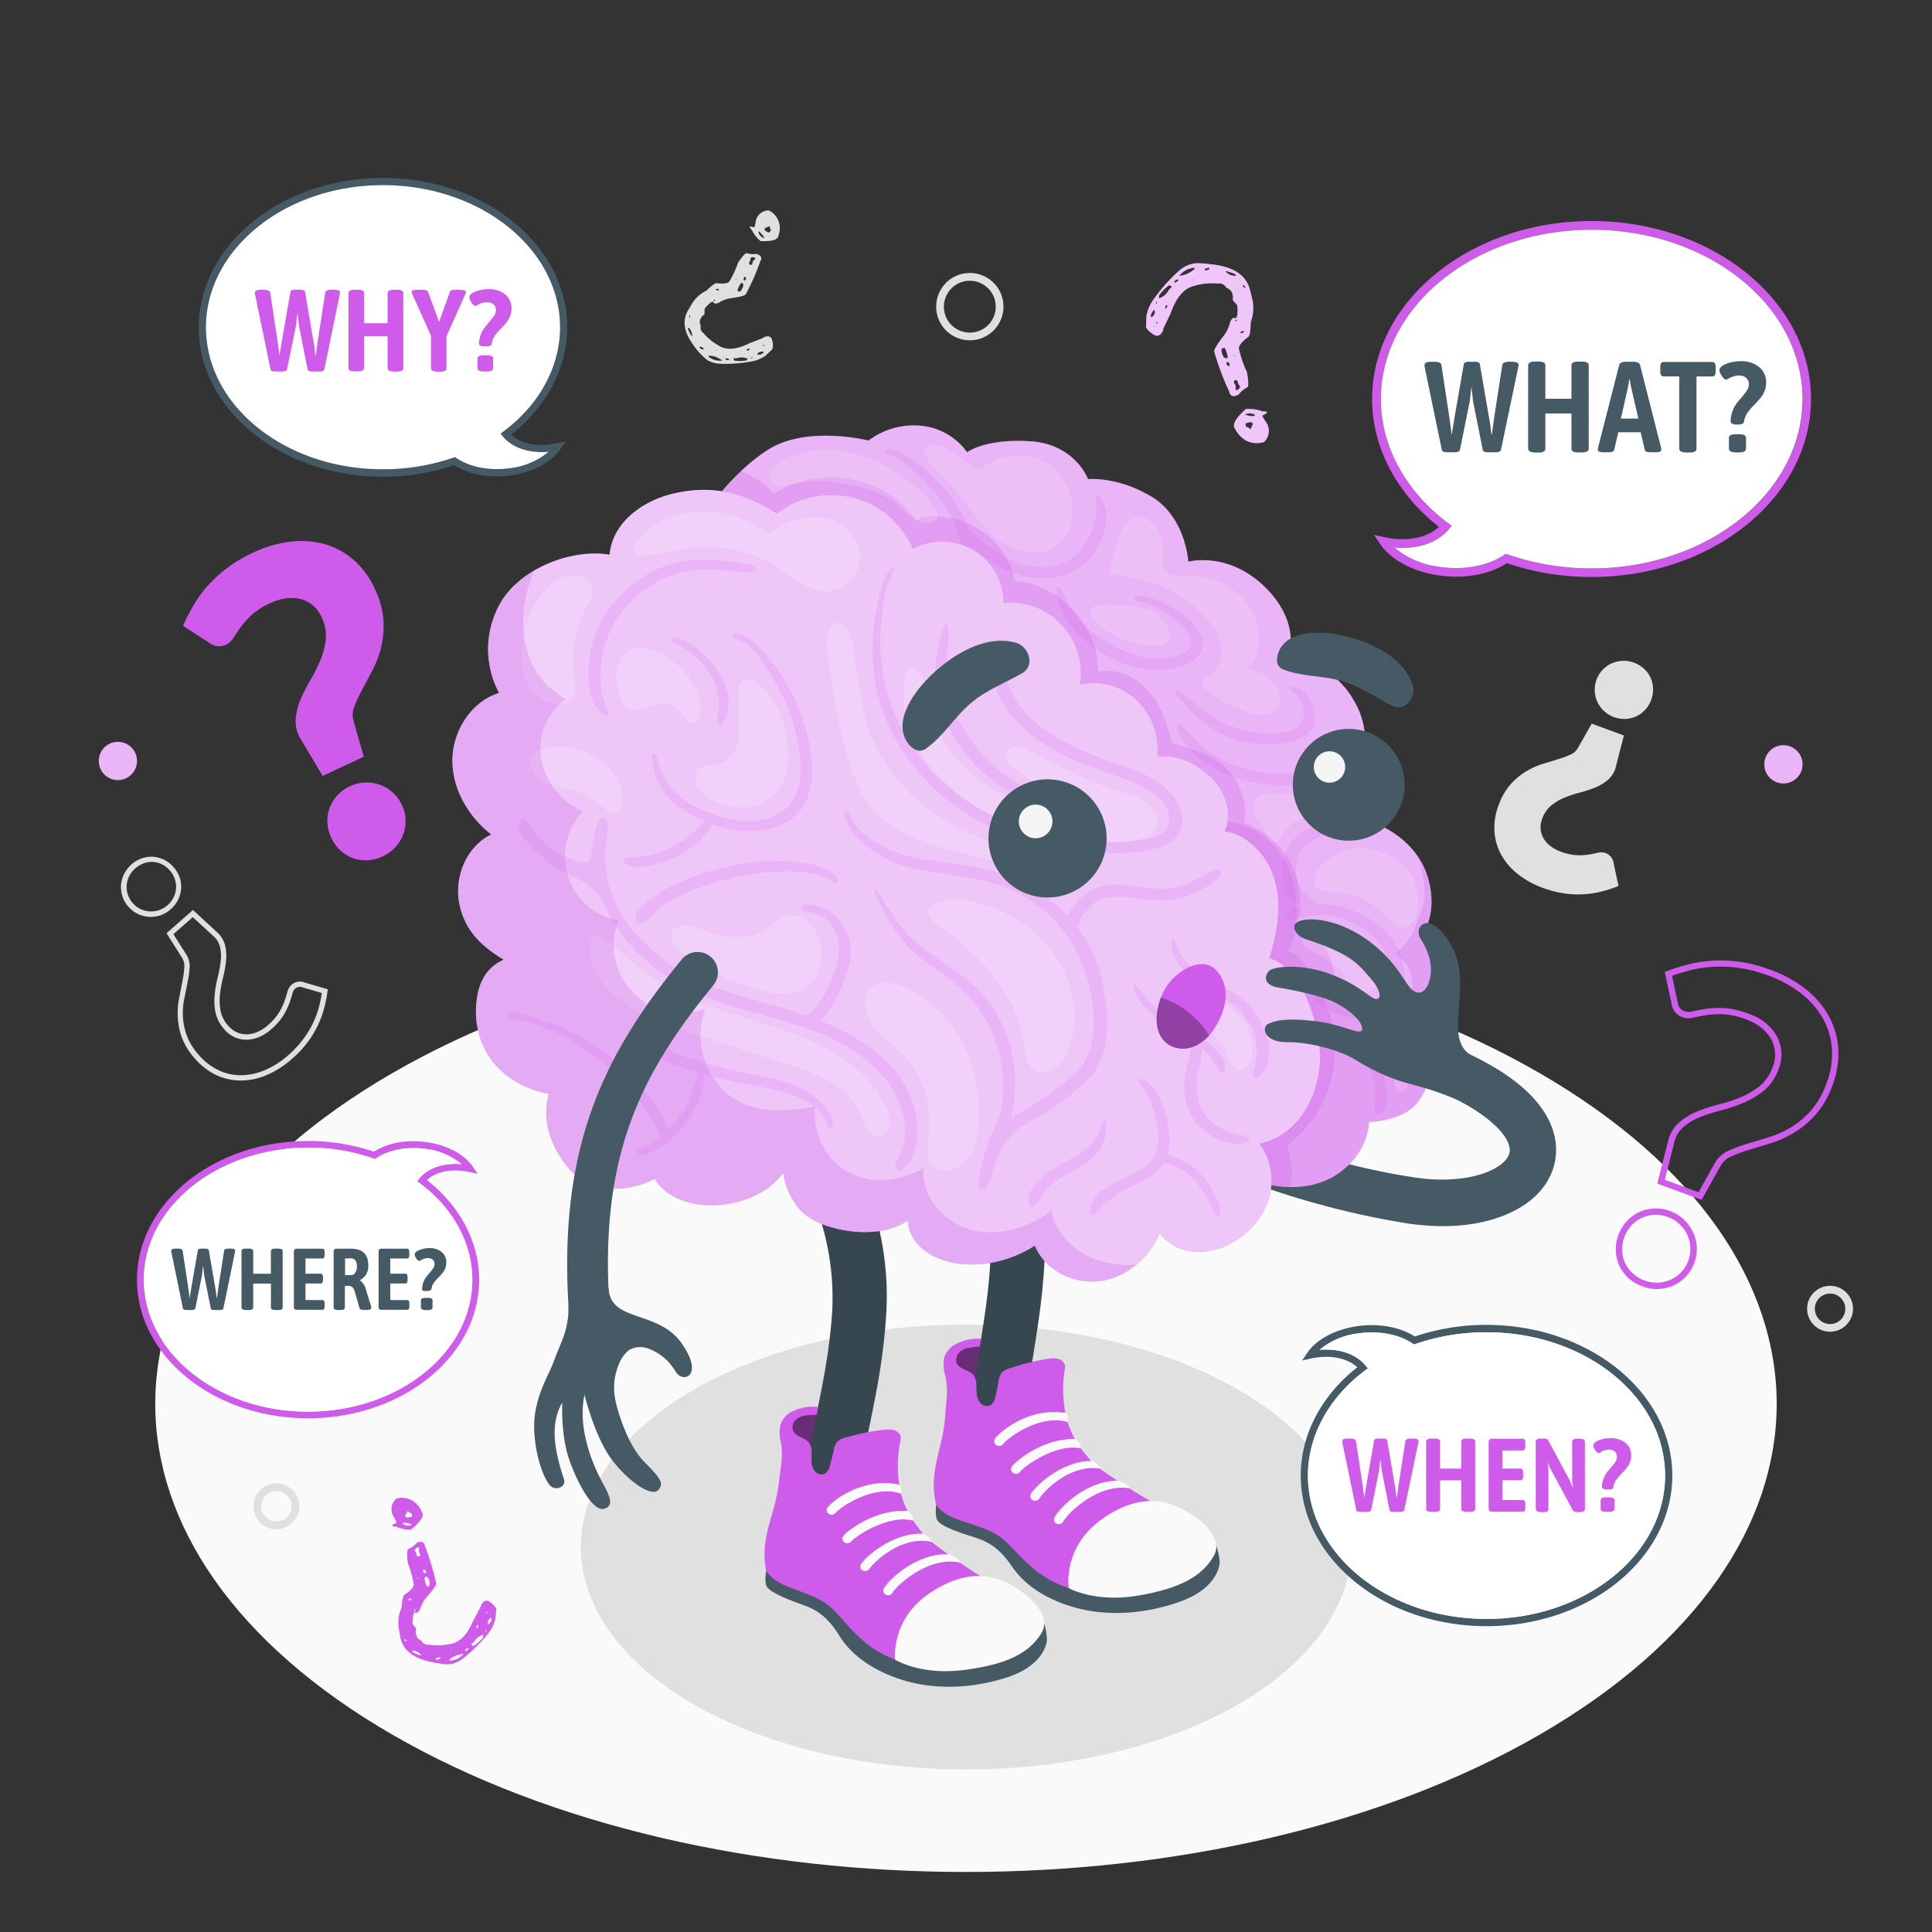 <svg xmlns="http://www.w3.org/2000/svg" viewBox="0 0 500 500"><rect x="0" y="0" width="500" height="500" fill="#333333" stroke="none"/><g id="freepik--Floor--inject-74"><path id="freepik--floor--inject-74" d="M101.63,277.67c-81.94,47.3-81.93,124,0,171.31s214.79,47.31,296.73,0,81.93-124,0-171.31S183.57,230.36,101.63,277.67Z" style="fill:#fafafa"></path></g><g id="freepik--Shadow--inject-74"><ellipse id="freepik--shadow--inject-74" cx="250" cy="400.37" rx="99.7" ry="57.56" style="fill:#e0e0e0"></ellipse></g><g id="freepik--Brain--inject-74"><g id="freepik--brain--inject-74"><path d="M254.2,347.15c-6.95.35-9.95,1.31-8.22,8.53s2.55,12.83,2.55,12.83,12.36-.74,17.79-4.45S264.64,346.64,254.2,347.15Z" style="fill:#CE5BEA"></path><path d="M254.2,347.15c-6.95.35-9.95,1.31-8.22,8.53s2.55,12.83,2.55,12.83,12.36-.74,17.79-4.45S264.64,346.64,254.2,347.15Z" style="opacity:0.5"></path><path d="M258.12,378.49a7,7,0,0,1-7.59-7.71c1-9.25,2.12-16.42,3.13-22.76,1.47-9.23,2.63-16.52,2.83-26.68a67.5,67.5,0,0,0-12.05-38.85,7,7,0,1,1,11.35-8.19c3.57,4.94,15.16,23,14.69,47.31-.22,11.13-1.51,19.23-3,28.62-1,6.16-2.09,13.14-3,22A7,7,0,0,1,258.12,378.49Z" style="fill:#37474f"></path><path d="M242.29,389.4s-.41,3,.31,4.09c1.13,1.72,6.69,3.45,9.61,4.37s6.19,2.35,9.63,7.46c3.68,5.47,9.77,8.86,16.4,10.72s16.09,2.3,26.82-1.42,10.6-10.38,10.6-10.38-.38-6.21-3.28-6.75S242.29,389.4,242.29,389.4Z" style="fill:#455a64"></path><path d="M244.65,366a43.22,43.22,0,0,1-.81,5.89c-1.12,5.34-3.24,10.94-1.55,17.54,2.09,3.05,6,3.93,8.9,4.93,3.95,1.35,6.77,2.22,9.78,5.26,5.4,5.46,10.72,12.49,25.63,13.09s25.16-5.73,27.19-10.27-1-8-11.08-11.57c-5.11-1.8-17.12-10-18.51-11.1a23.88,23.88,0,0,1-3.5-3.68,24.21,24.21,0,0,1-4.82-9.47,34.72,34.72,0,0,1-.47-11.27c.1-.86.45-1.78,0-2.53-1.13-2-4.31-1.14-6.08-.84a58.86,58.86,0,0,0-7.82,2.07,4.61,4.61,0,0,0-2.28,1.22,4.78,4.78,0,0,0-.83,2.35c-.22,1.26-.48,2.52-.77,3.77a3.39,3.39,0,0,1-1.26,2.27,2.14,2.14,0,0,1-2.43-.37,3.83,3.83,0,0,1-1.12-2.33,25.59,25.59,0,0,1-.14-2.63,4.23,4.23,0,0,0-.69-2.39c-1.1-1.43-3.58-1.45-4.35-3.09a2.57,2.57,0,0,1,.51-2.7,4.48,4.48,0,0,1,2.53-1.32,20,20,0,0,1,2.88-.3l.33-2.07a12.58,12.58,0,0,0-6.63,1.44,6.13,6.13,0,0,0-2.81,3.17,8.83,8.83,0,0,0,.21,5C245.45,359.92,244.92,362.07,244.65,366Z" style="fill:#CE5BEA"></path><path d="M276.59,411s-1.69-10.39,8.34-17.68,17.22-4.74,20.93-2.86c4.42,2.23,11,7.3,8.28,12.18-3,5.27-8.61,8.44-19.71,10.32S276.59,411,276.59,411Z" style="fill:#fafafa"></path><path d="M258.59,374.21a1.29,1.29,0,0,0,1-.49c1.31-1.7,9.7-7.86,16.67-5.7.14-.27.27-1.93-.59-2.36-9.27-1.46-16.55,4.56-18.13,6.61a1.19,1.19,0,0,0,.27,1.7A1.32,1.32,0,0,0,258.59,374.21Z" style="fill:#fafafa"></path><path d="M279.73,374.86a3.43,3.43,0,0,0-1.31-2.41c-7.74-.41-15,5.08-16.51,7.06a1.18,1.18,0,0,0,.27,1.69,1.34,1.34,0,0,0,.76.24,1.29,1.29,0,0,0,1-.49C265.23,379.29,273.51,373.44,279.73,374.86Z" style="fill:#fafafa"></path><path d="M292.32,385.19c-.19-.77-1.84-1.82-3.15-2-8.51.17-15.06,7.25-16.27,9.5a1.18,1.18,0,0,0,.55,1.63,1.32,1.32,0,0,0,.78.11,1.26,1.26,0,0,0,.93-.65C276.23,391.75,284.12,383.77,292.32,385.19Z" style="fill:#fafafa"></path><path d="M268,388.4a1.3,1.3,0,0,0,1-.61c1.09-1.83,7.91-9,15.72-7.71,0-.67-1.52-1.87-2.22-2-7.64,0-14.43,6.37-15.7,8.51a1.18,1.18,0,0,0,.47,1.65A1.31,1.31,0,0,0,268,388.4Z" style="fill:#fafafa"></path><path d="M212,364.79c-7,0-10,.88-8.56,8.17s2,12.93,2,12.93,12.38-.22,18-3.7S222.42,364.71,212,364.79Z" style="fill:#CE5BEA"></path><path d="M212,364.79c-7,0-10,.88-8.56,8.17s2,12.93,2,12.93,12.38-.22,18-3.7S222.42,364.71,212,364.79Z" style="opacity:0.5"></path><path d="M214.56,396.26a7,7,0,0,1-7.26-8c1.37-9.2,2.81-16.32,4.09-22.6,1.85-9.17,3.32-16.4,4-26.55a67.6,67.6,0,0,0-10.4-39.32,7,7,0,1,1,11.68-7.7c3.36,5.08,14.18,23.57,12.69,47.88-.69,11.12-2.32,19.16-4.21,28.47-1.24,6.11-2.64,13-4,21.88A7,7,0,0,1,214.56,396.26Z" style="fill:#37474f"></path><path d="M198.29,406.5s-.54,3,.14,4.09c1.06,1.77,6.53,3.74,9.42,4.77s6.08,2.61,9.31,7.87c3.44,5.61,9.38,9.25,15.93,11.4s16,3,26.86-.3,11-9.92,11-9.92-.12-6.22-3-6.88S198.29,406.5,198.29,406.5Z" style="fill:#455a64"></path><path d="M201.64,383.19a44.88,44.88,0,0,1-1.07,5.85c-1.33,5.29-3.7,10.79-2.28,17.46,2,3.14,5.79,4.17,8.68,5.3,3.89,1.51,6.67,2.5,9.55,5.66,5.17,5.68,10.19,12.93,25.06,14.16s25.38-4.67,27.6-9.11-.69-8.07-10.59-12c-5-2-16.68-10.72-18-11.88a23.34,23.34,0,0,1-3.34-3.82,24,24,0,0,1-4.42-9.66,34.91,34.91,0,0,1,0-11.28c.13-.85.51-1.76.12-2.53-1.05-2-4.26-1.32-6-1.09A60.79,60.79,0,0,0,219,372a4.64,4.64,0,0,0-2.33,1.13,4.82,4.82,0,0,0-.93,2.31c-.27,1.26-.58,2.5-.93,3.74a3.35,3.35,0,0,1-1.35,2.21,2.14,2.14,0,0,1-2.41-.47,3.9,3.9,0,0,1-1-2.38,23.05,23.05,0,0,1,0-2.63,4.26,4.26,0,0,0-.59-2.41c-1-1.48-3.52-1.61-4.22-3.28a2.59,2.59,0,0,1,.62-2.68,4.5,4.5,0,0,1,2.59-1.21,22.35,22.35,0,0,1,2.89-.17l.42-2.06a12.69,12.69,0,0,0-6.69,1.16,6.1,6.1,0,0,0-2.94,3.05,8.87,8.87,0,0,0,0,5.06C202.68,377.17,202.07,379.3,201.64,383.19Z" style="fill:#CE5BEA"></path><path d="M231.65,429.52s-1.25-10.45,9.08-17.32,17.4-4,21-2c4.32,2.42,10.73,7.77,7.75,12.53-3.2,5.14-8.95,8.06-20.12,9.48S231.65,429.52,231.65,429.52Z" style="fill:#fafafa"></path><path d="M215.21,392a1.27,1.27,0,0,0,1-.44c1.38-1.65,10-7.45,16.9-5,.15-.26.35-1.91-.49-2.37-9.2-1.85-16.72,3.85-18.39,5.84a1.17,1.17,0,0,0,.2,1.7A1.29,1.29,0,0,0,215.21,392Z" style="fill:#fafafa"></path><path d="M236.3,393.54a3.38,3.38,0,0,0-1.2-2.46c-7.71-.74-15.19,4.45-16.79,6.36a1.17,1.17,0,0,0,.2,1.7,1.29,1.29,0,0,0,.74.27,1.27,1.27,0,0,0,1-.45C221.64,397.36,230.15,391.87,236.3,393.54Z" style="fill:#fafafa"></path><path d="M248.45,404.39c-.15-.78-1.76-1.89-3.06-2.16-8.5-.18-15.35,6.61-16.65,8.82a1.17,1.17,0,0,0,.48,1.64,1.23,1.23,0,0,0,.77.15,1.29,1.29,0,0,0,.95-.61C232.1,410.27,240.31,402.63,248.45,404.39Z" style="fill:#fafafa"></path><path d="M224,406.57a1.27,1.27,0,0,0,1-.56c1.17-1.78,8.29-8.65,16-7,0-.67-1.45-1.93-2.14-2.09-7.63-.33-14.69,5.76-16,7.84a1.18,1.18,0,0,0,.4,1.67A1.26,1.26,0,0,0,224,406.57Z" style="fill:#fafafa"></path><path d="M386.74,315.44c-6.38,2-14.23,2.45-22.75,1.14A217.28,217.28,0,0,1,293.16,292a6,6,0,1,1,6.12-10.32c.29.17,29.66,17.36,66.53,23,14.29,2.19,23.56-2.12,24.77-6.08,1-3.22-3.47-9.27-15.56-15a6,6,0,1,1,5.11-10.86c24.36,11.46,23.45,24.32,21.93,29.32C400.15,308.41,394.55,313,386.74,315.44Z" style="fill:#455a64"></path><g id="freepik--brain--inject-74"><path d="M366.53,267.11a15.91,15.91,0,0,1,2.65,13.62,11.69,11.69,0,0,1-6.14,7.58,22.94,22.94,0,0,1-8.77,2.06c-.33,6.94-5.61,13.09-12.13,15.49s-14,1.42-20.24-1.56a1.82,1.82,0,0,1-.81-.6c-.39-.61,0-1.39.36-2a15.25,15.25,0,0,0-2.24-17.42,15.92,15.92,0,0,0-.12-30.88,23.62,23.62,0,0,0,5.24-18,9.41,9.41,0,0,0-4-7.11c-.18-.14-3.2-2-3.38-1.6,0-.05,3.87-7.76-4.48-18.13s-16.32-8.77-16.32-8.77a24.75,24.75,0,0,0-6.26-13.94,17.76,17.76,0,0,0-14.65-5.52c-.77-5.27-5.59-11.6-9.93-14.56-4.54-3.09-10.94-3.87-15.5-.8a12.68,12.68,0,0,0-21.92-9.69c-.23-6.51-5.36-12.27-11.58-14.22s-13.17-.52-18.76,2.84a16.76,16.76,0,0,0-13.92-12.68c4.05-5.5,9.33-11.14,15.15-14.83,10.05-6.41,26-2.37,26-2.37a19.41,19.41,0,0,1,13.51-3.84,16.61,16.61,0,0,1,12,6.86s4.63-3.58,16.32-2.84S281.58,124,281.58,124s7.59-.78,16.46,4.56,9.49,16.81,9.49,16.81,10.27-2.83,19.87,6.59,6,18.34,6,18.34A21.65,21.65,0,0,1,350.2,181a20.54,20.54,0,0,1,1,19.9,9.8,9.8,0,0,1,6.1,5.59c2,4.59.38,7.4.38,7.4s9.07,3.78,11.85,13.21S368,242.12,368,242.12a15.63,15.63,0,0,1,8,13.25C376.56,265.05,366.53,267.11,366.53,267.11Z" style="fill:#CE5BEA"></path><path d="M366.53,267.11a15.91,15.91,0,0,1,2.65,13.62,11.69,11.69,0,0,1-6.14,7.58,22.94,22.94,0,0,1-8.77,2.06c-.33,6.94-5.61,13.09-12.13,15.49s-14,1.42-20.24-1.56a1.82,1.82,0,0,1-.81-.6c-.39-.61,0-1.39.36-2a15.25,15.25,0,0,0-2.24-17.42,15.92,15.92,0,0,0-.12-30.88,23.62,23.62,0,0,0,5.24-18,9.41,9.41,0,0,0-4-7.11c-.18-.14-3.2-2-3.38-1.6,0-.05,3.87-7.76-4.48-18.13s-16.32-8.77-16.32-8.77a24.75,24.75,0,0,0-6.26-13.94,17.76,17.76,0,0,0-14.65-5.52c-.77-5.27-5.59-11.6-9.93-14.56-4.54-3.09-10.94-3.87-15.5-.8a12.68,12.68,0,0,0-21.92-9.69c-.23-6.51-5.36-12.27-11.58-14.22s-13.17-.52-18.76,2.84a16.76,16.76,0,0,0-13.92-12.68c4.05-5.5,9.33-11.14,15.15-14.83,10.05-6.41,26-2.37,26-2.37a19.41,19.41,0,0,1,13.51-3.84,16.61,16.61,0,0,1,12,6.86s4.63-3.58,16.32-2.84S281.58,124,281.58,124s7.59-.78,16.46,4.56,9.49,16.81,9.49,16.81,10.27-2.83,19.87,6.59,6,18.34,6,18.34A21.65,21.65,0,0,1,350.2,181a20.54,20.54,0,0,1,1,19.9,9.8,9.8,0,0,1,6.1,5.59c2,4.59.38,7.4.38,7.4s9.07,3.78,11.85,13.21S368,242.12,368,242.12a15.63,15.63,0,0,1,8,13.25C376.56,265.05,366.53,267.11,366.53,267.11Z" style="fill:#fff;opacity:0.55"></path><path d="M341.13,255.38c-1.78-3.75-4-7.62-7.75-9.4,3-5.76,4.08-13.17,2-19.39A21.84,21.84,0,0,0,322,213a16.33,16.33,0,0,0-10.1-17.72,74.56,74.56,0,0,0-8.66-3c-1.1-4.8-2.71-9.64-5.91-13.38s-8.32-6.17-13.11-5c.18-11.75-9.92-22.73-21.64-23.54,0,0-.08-.47-.09-.5a19.73,19.73,0,0,0-9.52-13.08,21.6,21.6,0,0,0-7.81-2.84c-2.37-.35-6-.65-8.1.78a24.93,24.93,0,0,0-12.09-9.36,28.57,28.57,0,0,0-20.32.17c-.39.15-4.38,2.17-4.36,2.19a21.9,21.9,0,0,0-8.53-5.72,70.79,70.79,0,0,0-8,9.17,16.76,16.76,0,0,1,13.92,12.68c5.59-3.36,12.54-4.8,18.76-2.84s11.35,7.71,11.58,14.22a12.68,12.68,0,0,1,21.92,9.69c4.56-3.07,11-2.29,15.5.8,4.34,3,9.16,9.29,9.93,14.56a17.76,17.76,0,0,1,14.65,5.52,24.75,24.75,0,0,1,6.26,13.94s7.92-1.62,16.32,8.77,4.5,18.08,4.48,18.13c.18-.37,3.2,1.46,3.38,1.6a9.41,9.41,0,0,1,4,7.11,23.62,23.62,0,0,1-5.24,18,15.92,15.92,0,0,1,.12,30.88,15.25,15.25,0,0,1,2.24,17.42c-.35.63-.75,1.41-.36,2a1.82,1.82,0,0,0,.81.6,29.53,29.53,0,0,0,11.6,2.89,13.67,13.67,0,0,0,.71-2.85c.09-.7-.82-8.16-1.34-7.78a31,31,0,0,0,11.51-32.71A47.75,47.75,0,0,0,341.13,255.38Z" style="fill:#CE5BEA;opacity:0.25"></path><path d="M368,242.12s4.28-5.62,1.52-15.05a19.15,19.15,0,0,0-2.81-5.73c1.78,4.16,2.5,10.09,1.42,13.45-2.6,8.08-4,9.38-7,11.89a9.87,9.87,0,0,1-5.9,18.05,10.14,10.14,0,0,0-9.88-8.16c.1-3.51-.15-7.17-1.87-10.23s-5.26-5.33-8.7-4.6c1.69-7.27.62-15.35-3.82-21.34a19.84,19.84,0,0,0-15.81-8c4.74,8.34,1.83,14.19,1.81,14.23.18-.37,3.2,1.46,3.38,1.6a9.41,9.41,0,0,1,4,7.11,23.62,23.62,0,0,1-5.24,18,15.92,15.92,0,0,1,.12,30.88,15.25,15.25,0,0,1,2.24,17.42c-.35.63-.75,1.41-.36,2a1.82,1.82,0,0,0,.81.6c6.28,3,13.72,4,20.24,1.56s11.8-8.55,12.13-15.49a22.94,22.94,0,0,0,8.77-2.06,11.69,11.69,0,0,0,6.14-7.58,15.91,15.91,0,0,0-2.65-13.62s10-2.06,9.53-11.74A15.63,15.63,0,0,0,368,242.12Z" style="fill:#CE5BEA;opacity:0.25"></path><path d="M311.25,167.27c.51-3.55-3-6.66-5.61-8.56-3.34-2.43-7.56-4.66-11.68-4.54-.81,0-.16,1.52.48,1.57,2.93.23,6.16,2.12,8.57,3.82,2,1.42,5.13,3.84,5.21,6.55.11,3.79-6.3,4.41-8.93,4.37-5.1-.09-10.06-2.39-14.31-5.26a31.43,31.43,0,0,1-6-5.14c-2.05-2.34-3-5.14-4.5-7.79-.23-.41-1.05-.79-1.09-.07-.19,3.13,1.49,6.58,3.3,9.14a27.11,27.11,0,0,0,6.34,6.17,29.66,29.66,0,0,0,16.44,5.93C303.45,173.53,310.57,172.1,311.25,167.27Zm5.25,22.85a28,28,0,0,0,15.91,2.21c3.52-.54,7.72-2.12,7.86-6.28.11-3.29-2-8.42-5.93-8.29-.86,0-.1,1.39.41,1.53,2.3.62,3.24,5.51,2.35,7.43-1.36,2.89-6,3-8.76,3a26.3,26.3,0,0,1-12.93-3.29c-3.78-2.11-6.89-5.16-10.55-7.45-.61-.39-.71.53-.39.9C308,183.88,311.65,187.86,316.5,190.12Zm-32.34-48.86c2.08-3.77,3.47-9.45.06-13.18-.25-.28-.52,0-.56.25-.2,1.36.12,2.87,0,4.27a16.15,16.15,0,0,1-1.4,5.53c-1.51,3.37-4.21,6.78-7.84,7.94-8.94,2.85-17-3.09-23.62-8.9-.44-1.21-1-2.38-1.45-3.42a33,33,0,0,0-5.58-7.89,55.26,55.26,0,0,0-6.65-6.24,21.23,21.23,0,0,0-3.94-2.48c-1.09-.52-2.56-1.16-3.76-.88-.71.17-.29,1.28.28,1.42,2.41.61,4.43,2.25,6.29,3.88a65.84,65.84,0,0,1,5.64,5.69,29.25,29.25,0,0,1,5,7.29,26.18,26.18,0,0,1,1.74,5c.19.76.35,1.52.55,2.27a14.07,14.07,0,0,0,1.22,2.72c.18.35.74.75,1,.26a7,7,0,0,0,.59-3.46,26,26,0,0,0,8.13,5.95,22.38,22.38,0,0,0,15.22,1.68A15.19,15.19,0,0,0,284.16,141.26ZM335.25,203a70.07,70.07,0,0,0,7.23-1.11c1.23-.24,2.44-.53,3.65-.82.82-.19,2.2-.25,2.65-1.05a1,1,0,0,0-.67-1.37c-1.72-.48-3.78.18-5.48.45-2,.32-4.06.67-6.12.89a37.32,37.32,0,0,1-12.19-.51,30.89,30.89,0,0,1-9.53-3.8c-3.6-2.21-6.1-5-9-8-.47-.5-1.1-.28-1,.4.17,1.73,1.46,3.65,2.51,5a20.48,20.48,0,0,0,4.05,4,32.38,32.38,0,0,0,10.72,4.94A37.84,37.84,0,0,0,335.25,203Zm26.5,42.29c-3.19-6.2-10.31-10-16.84-11.06a27,27,0,0,0-3.87-.35c-.11-.09-.22-.19-.34-.27a17.08,17.08,0,0,1-3.67-3.37c-3-4.07-1.81-10.12,2.26-12.56a27.63,27.63,0,0,1,7-2.81,19.19,19.19,0,0,1,4.41-.66,19.85,19.85,0,0,1,3.81.65c.32.06.57-.28.54-.58a5.11,5.11,0,0,0-1.73-1.94,3.88,3.88,0,0,0-.56-.23,6.42,6.42,0,0,0-.86-.23,11.32,11.32,0,0,0-1.64-.21,16.24,16.24,0,0,0-3.56.24,30.26,30.26,0,0,0-7.59,2.35,13.39,13.39,0,0,0-5.23,4c-1.58,2.1-2,5.14-2,7.77a10,10,0,0,0,1.39,5.4,9.69,9.69,0,0,0,3.14,3,6,6,0,0,0-3.44,2.34,1.19,1.19,0,0,0-.21.63.87.87,0,0,0,.69.7,2.3,2.3,0,0,0,1,0c2.85-.54,5.32-1.49,8.33-1.24,5.31.44,11.44,3.38,14.7,7.89,2.58,3.57,3.52,9.5,1,13.12-2.17,3.1-6.41,3.13-9.85,2.21-1.81-.49-4.06-1.29-5.37-2.75s-.53-3,.45-4.25c.52-.67-.55-2.13-1.31-1.62-2.27,1.54-4.09,4.05-2.34,6.86,1.21,1.94,3.49,3.15,5.54,3.92,4.77,1.81,10.49,2.22,14.45-1.16C364.31,257.44,364.24,250.12,361.75,245.28Zm-4.94,30.19a17.76,17.76,0,0,0-4.72-5.76c-1.87-1.44-4.3-2.58-6.63-2.15-.78.14-.23,1.37.41,1.42,4.06.29,7,4.21,8.52,7.67a18.19,18.19,0,0,1,1.5,5.39,15.67,15.67,0,0,1,.06,2.65c0,.33-.08.64-.11,1a5.82,5.82,0,0,0-.07,1.86c.14.5.58,1.05,1.13.82.94-.38,1.56-1.88,1.8-2.79a9.73,9.73,0,0,0,.22-3.49A17.64,17.64,0,0,0,356.81,275.47Z" style="fill:#CE5BEA;opacity:0.15"></path><path d="M298.16,158c-3.7-1.45-9-1.29-12.85-1.37-1.13,0-2.45.15-2.95,1.13-.63,1.23.46,2.71,1.55,3.65A23.11,23.11,0,0,0,300.18,167a3.44,3.44,0,0,0,1.42-.33C305,164.74,300.58,159,298.16,158Zm32.61,25.1c1.29-2,.44-4.85-1.29-6.61s-4.09-2.68-6.38-3.54c3.93-4.52,3.41-12.08-.47-17s-10.45-7.34-16.54-7a5.82,5.82,0,0,1-3.58-.44c-2.34-1.47-1.43-4.9-1.68-7.1-.44-3.94-3.7-9.91-8.22-6.8-3.57,2.45-3.84,8.5-5.2,12.29a1.46,1.46,0,0,0-.07,1.22,1.58,1.58,0,0,0,1.07.61c2.78.64,5.62,1,8.38,1.75a32.37,32.37,0,0,1,14.1,8.08c2.56,2.5,4.79,5.62,5.17,9.11s-1.63,7.29-5,7.89c-.45,1.76,1.29,3.37,2.88,4.36a47.34,47.34,0,0,0,8,4C325,185.16,329,185.76,330.77,183.11ZM271.6,120.24a14.84,14.84,0,0,0-16.93.62,2.42,2.42,0,0,1-1.12.63A2.49,2.49,0,0,1,252,121c-2.63-1.58-8.63-6.87-11.77-5.76-4.22,1.5,5.24,9.37,6.51,11,3.4,4.28,6.32,9,10.51,12.52s10.19,5.52,14.87,3.22a10.3,10.3,0,0,0,5.44-8.09C278.12,129.29,275.65,122.85,271.6,120.24Zm-70.38-.15c-1.12.75-2.36,1.76-2.24,3.14a3,3,0,0,0,2.51,2.38,9.1,9.1,0,0,0,3.59-.32,34.63,34.63,0,0,1,7.86-.81c2.71,0,5.13.81,7.76,1.17a23.7,23.7,0,0,1,12.69,5.94,28.51,28.51,0,0,0,2.78,2.37,9.31,9.31,0,0,0,3.07,1.32,3.44,3.44,0,0,0,2.37-.15c4.1-2.18-6.29-10.54-8.08-11.84a36,36,0,0,0-14.79-6.41A24,24,0,0,0,201.22,120.09Zm154.16,146.4c-.87.16-1.86.55-2,1.42s.53,1.55,1.14,2.14l2.8,2.68a12.69,12.69,0,0,1,1.8,2c1.26,1.89,1.37,4.25,1.93,6.43.18.67.56,1.47,1.24,1.51a1.4,1.4,0,0,0,1-.46c2-1.91,2.06-5.12,1.91-8C364.85,268,361.33,265.4,355.38,266.49ZM362,222.8a19.09,19.09,0,0,0-10.17-3.26c-4.66,0-11.92,3.87-11.64,9.31.64,1.72,3,1.84,4.77,1.9a20.44,20.44,0,0,1,14.71,7.19,6.41,6.41,0,0,0,1.91,1.8,3.27,3.27,0,0,0,3.61-.66,6.25,6.25,0,0,0,1.63-3.45C367.6,231.49,365.89,225.26,362,222.8Zm-7.09,33.65a3.62,3.62,0,0,0,1.71-2.8,11,11,0,0,0-2.47-8.83,11.19,11.19,0,0,0-4.72-3.24l.26,0a18,18,0,0,0-8.78-1.22,5.3,5.3,0,0,0-3.1,1.17,2.4,2.4,0,0,0-.38,3.09,3.92,3.92,0,0,0,1.35,1,58.08,58.08,0,0,1,7.15,4.46,5.92,5.92,0,0,1,2.07,2.15c.42.9.39,2,.94,2.8.73,1.08,2.16,1.36,3.43,1.53A4.54,4.54,0,0,0,354.93,256.45Zm-4-48.42a4.2,4.2,0,0,0,1.51-.62,1.58,1.58,0,0,0,.65-1.44c-.33-1.92-4.12-1.48-5.3-1.29a84.83,84.83,0,0,1-10.68,1c-3.15.1-6.41-.3-9.5-.1a3.49,3.49,0,0,0-2.64,1.32A4.08,4.08,0,0,0,325,211c.65,1.29,1.63,2.39,2.25,3.69a16.34,16.34,0,0,0,1,2.11A2.27,2.27,0,0,0,330.2,218c1.21-.1,2.38-3.45,3.4-4.32a19.93,19.93,0,0,1,5.61-2.85C342.94,209.26,347,209,350.92,208Z" style="fill:#fff;opacity:0.15"></path><path d="M328.94,303.55a14.94,14.94,0,0,0-3-7.55c10.28-2.1,15.87-13.05,15.68-22.9-.14-7.26-4.18-22.53-13.13-25.14,2-6.31,3.2-13.11,1.58-19.52s-6.62-12.3-13.15-13.33c2.19-4.66.19-10.51-3.62-14-3.17-2.88-7.16-5.73-13.78-5.39,1-10.65-7.67-20.91-20-18.58A18.35,18.35,0,0,0,259.76,156a16,16,0,0,0-23.5-14,23,23,0,0,0-35.21-9.09c-8.57-5.52-17.07-7.6-27.24-5.06-7.58,1.9-15.28,7.34-16.05,15.71-9.66-1.62-22.37,3.36-27.73,11.63a24,24,0,0,0-.86,24.14c-7.18,2.23-12,9.78-12.08,17.3s4.12,14.71,10.06,19.34c-6.76,3.23-10,11.86-8,19.1,1.72,6.41,5.83,10,11.22,13.31-6.34,2.73-6.86,9.3-7.05,11a21.37,21.37,0,0,0,3.6,14.57c3.5,5,9.79,8.27,15.14,9.11-3,10,4.44,19.76,8.38,22.25,5.1,3.22,12.71,3,19-.27,5.94,10,26,8.72,33.32-1.65.11,3.47,2.66,7.92,4.08,9.47,2.64,2.89,6.55,4.43,10.29,5.25,6,1.32,12.68,1.13,17.8-2.27.72,11.2,18.76,15.59,32.88,6.52,2.64,6.37,10.08,10.09,16.91,9.15s12.72-6,15.42-12.38a12.1,12.1,0,0,0,8.88,4.82,17.59,17.59,0,0,0,10-2.43,19.93,19.93,0,0,0,9.35-11.26A16.53,16.53,0,0,0,328.94,303.55Z" style="fill:#CE5BEA"></path><path d="M328.94,303.55a14.94,14.94,0,0,0-3-7.55c10.28-2.1,15.87-13.05,15.68-22.9-.14-7.26-4.18-22.53-13.13-25.14,2-6.31,3.2-13.11,1.58-19.52s-6.62-12.3-13.15-13.33c2.19-4.66.19-10.51-3.62-14-3.17-2.88-7.16-5.73-13.78-5.39,1-10.65-7.67-20.91-20-18.58A18.35,18.35,0,0,0,259.76,156a16,16,0,0,0-23.5-14,23,23,0,0,0-35.21-9.09c-8.57-5.52-17.07-7.6-27.24-5.06-7.58,1.9-15.28,7.34-16.05,15.71-9.66-1.62-22.37,3.36-27.73,11.63a24,24,0,0,0-.86,24.14c-7.18,2.23-12,9.78-12.08,17.3s4.12,14.71,10.06,19.34c-6.76,3.23-10,11.86-8,19.1,1.72,6.41,5.83,10,11.22,13.31-6.34,2.73-6.86,9.3-7.05,11a21.37,21.37,0,0,0,3.6,14.57c3.5,5,9.79,8.27,15.14,9.11-3,10,4.44,19.76,8.38,22.25,5.1,3.22,12.71,3,19-.27,5.94,10,26,8.72,33.32-1.65.11,3.47,2.66,7.92,4.08,9.47,2.64,2.89,6.55,4.43,10.29,5.25,6,1.32,12.68,1.13,17.8-2.27.72,11.2,18.76,15.59,32.88,6.52,2.64,6.37,10.08,10.09,16.91,9.15s12.72-6,15.42-12.38a12.1,12.1,0,0,0,8.88,4.82,17.59,17.59,0,0,0,10-2.43,19.93,19.93,0,0,0,9.35-11.26A16.53,16.53,0,0,0,328.94,303.55Z" style="fill:#fff;opacity:0.65"></path><path d="M168.77,223.92a22.5,22.5,0,0,0,6.46-2.23,25.48,25.48,0,0,0,5.45-3.8,20.79,20.79,0,0,0,2.3-2.48,3.79,3.79,0,0,0,1.16-2.58c0-.42-.5-1-1-.83a6.87,6.87,0,0,0-2.1,1.77c-.75.76-1.54,1.51-2.35,2.21a24.8,24.8,0,0,1-5.45,3.61,22.28,22.28,0,0,1-5.92,1.91,24,24,0,0,1-2.94.32,9.77,9.77,0,0,0-2.77.24c-.7.27-.26,1.24.24,1.53C163.8,224.73,166.76,224.28,168.77,223.92Zm38.76-.69a52.53,52.53,0,0,0-18.76,1A63.18,63.18,0,0,0,174.5,229a33.63,33.63,0,0,0-6.61,4.13c-1.38,1.12-4.16,3.18-3.22,5.27.14.33.56.79,1,.67,2-.61,3.53-2.85,5.19-4.13a30.56,30.56,0,0,1,5.67-3.38,60.66,60.66,0,0,1,12.45-4.21,59,59,0,0,1,16.24-1.8,36.33,36.33,0,0,1,5.68.65,13.5,13.5,0,0,1,5.13,2.37c.18.12.48.14.56-.09.6-1.58-1.48-2.81-2.68-3.42A20.52,20.52,0,0,0,207.53,223.23Zm-17-57.77c2.53.45,4.38,2.58,5.88,4.56a63.13,63.13,0,0,1,4.3,6.67,48.2,48.2,0,0,1,6.38,19.58c.52,5.76-.58,11.65-5.9,14.5-6.26,3.35-14.67,1.26-20.88-1.83A18.22,18.22,0,0,1,170,196c-.14-.71-1.28-1.33-1.21-.27a18.15,18.15,0,0,0,2.7,8.87,19.52,19.52,0,0,0,6.87,6c6.4,3.64,14,5.67,21.08,3.85,16.59-4.27,10.66-26.35,4.09-37.51a49.68,49.68,0,0,0-6.15-8.55c-1.74-1.89-4.45-4.67-7.22-4.36C189.36,164.06,190,165.36,190.52,165.46Zm67.37,49.23c6.31,2.67,13.34,4,20,5.08,7.19,1.14,14.81,1.62,21.74-.35,2.46-.7,4.7-1.94,5.75-4.38a8.4,8.4,0,0,0-.43-6.75c-2.73-5.82-9.24-8.26-14.84-10.22-6.21-2.17-12.5-4.51-18.12-8.13a32,32,0,0,1-7.21-6.12c-3.28-3.89-4.77-8.38-5.68-13.27-.15-.78-2-1.58-2.1-.49-1.6,12,8.66,20.58,18.46,25.48,5.27,2.64,10.8,4.25,16.28,6.3,4.45,1.67,11.41,5,10.76,10.88-.31,2.82-2.87,3.73-5.3,4.28a39.19,39.19,0,0,1-10,.87,97.68,97.68,0,0,1-20.72-3.3,52.16,52.16,0,0,1-30.95-22.21,49,49,0,0,1-7.4-21,49.88,49.88,0,0,1,0-11.06c.42-4.31,1-9,3.28-12.72.15-.24-.11-1-.43-.66-2.22,2.2-3.08,5.34-3.69,8.38a75.23,75.23,0,0,0-1.37,9.83,47.32,47.32,0,0,0,3.7,21.87A54.93,54.93,0,0,0,257.89,214.69Zm-6.55-18a35.93,35.93,0,0,0,13.34,9.81,52.94,52.94,0,0,0,8.73,2.59c2.43.51,5.78,1.52,8.19.82.49-.14.21-1-.18-1.08-2.6-.87-5.38-1.15-8-2a58.73,58.73,0,0,1-7.85-3,37.3,37.3,0,0,1-12-9.4c-3.57-4.18-6.83-9.38-8.08-14.72-1.34-5.73,0-11.29,0-17,0-.47-.87-1.64-1.17-.79-2.15,6.05-3,13.14-1.4,19.62C244.24,187.14,247.55,192.4,251.34,196.71Zm-65.75-10.17c-.05.46.58,1.44,1.07.92,1.7-1.82,2.12-4.69,1.79-7.16a16.51,16.51,0,0,0-2.64-6.58,23,23,0,0,0-4.85-5.33,17.47,17.47,0,0,0-6.36-3.58c-1-.26-.85,1.13-.23,1.53a38.45,38.45,0,0,1,5.46,3.52,20.94,20.94,0,0,1,4.12,4.88,15.16,15.16,0,0,1,2,5.65,14.1,14.1,0,0,1,.05,3.18C185.91,184.58,185.69,185.53,185.59,186.54ZM304.33,244c-.13-.52-1.16-1.08-1.19-.25-.26,7.06,8.31,11.55,13.54,14.57a17,17,0,0,1,7.29,7.8c1.86,4.09,1.47,7.94.29,12-.14.48.45,1.27.94.92,6.57-4.75,2-15.44-3.06-19.95C316.42,254,306.5,252.49,304.33,244Zm-20,54a10.55,10.55,0,0,0,1.91-7.35c-.05-.49-.67-1.1-.86-.36a12.4,12.4,0,0,1-3.8,6.62,33.38,33.38,0,0,1-6.25,4.07,31.09,31.09,0,0,0-6.13,4.1,10.65,10.65,0,0,0-2.36,2.94,5.79,5.79,0,0,0-.47,3.83c0,.26.44,1,.82.68a29.55,29.55,0,0,0,2.92-3.83,14.59,14.59,0,0,1,2.57-2.58,48.56,48.56,0,0,1,5.85-3.6A18.89,18.89,0,0,0,284.31,298ZM156.37,185.09c.53.41,1.45.18,1.12-.62a21,21,0,0,1-2.1-8.67,38.11,38.11,0,0,1,.76-7.48,25.59,25.59,0,0,1,7.43-12.89,27.17,27.17,0,0,1,14.14-7.61,37.89,37.89,0,0,1,8.72-.25c2.84.19,5.93.75,8.74.41.79-.1.19-1.4-.32-1.55A46.55,46.55,0,0,0,179.17,145a27,27,0,0,0-13.59,4.91c-7,4.86-12.12,12.09-13,20.88C152,175.63,151.92,181.7,156.37,185.09ZM323.22,294.65a.72.72,0,0,0-.31-.29c-1.85-.95-4.33-1.05-6.3-2.07-3.43-1.79-5.87-4.33-6.57-8.18a17.43,17.43,0,0,1,0-6.44,34.61,34.61,0,0,0,1-6.25l.3.21c2,1.61,3,3.5,4.29,5.67.18.3.92.74,1.15.26,1.12-2.33-.8-4.82-2.51-6.42a32.77,32.77,0,0,0-6.09-4.25,62.85,62.85,0,0,1-7.11-4.53,31,31,0,0,1-3.25-2.81c-1.47-1.51-2.64-3.23-4-4.79-.26-.29-.56,0-.53.33.31,2.74,2.8,5.44,4.74,7.27a41.26,41.26,0,0,0,7.33,5.36c1.16.69,2.32,1.4,3.47,2.13a1,1,0,0,0-.43.7c-.3,2.13-1,4.17-1.45,6.26a19.58,19.58,0,0,0-.32,6.07,13.43,13.43,0,0,0,4,8.87c3.05,2.82,7.72,5.23,12,3.84a.92.92,0,0,0,.68-.53A.54.54,0,0,0,323.22,294.65Zm-8.47,15.22a28.84,28.84,0,0,0-3.53-5.49,16.26,16.26,0,0,0-5.26-4.09,21.37,21.37,0,0,0-3.11-1.27l-.63-.19a10,10,0,0,0,.5-2.95,29.75,29.75,0,0,0-1.62-9.21c-1-2.95-2.45-6-5.45-7.35-1.2-.54-1.18,1.16-.33,1.67,1.3.79,2.07,3.23,2.57,4.56a29.44,29.44,0,0,1,1.42,5.26c.45,2.62.83,5.45-.23,7.83a.37.37,0,0,0-.18.36,6.13,6.13,0,0,1-.46.78c-2.18,3-6,4.38-9.24,6s-6.78,3.62-7.07,7.55c-.05.63.95,1.51,1.42.87a21.14,21.14,0,0,1,7.94-6.43c2.82-1.4,5.84-2.66,8.14-4.85a10.7,10.7,0,0,0,1.61-2l.23.06c.42.11.83.23,1.24.37a18,18,0,0,1,2.41,1,12.9,12.9,0,0,1,4,3,31.79,31.79,0,0,1,2.44,3.23,23.25,23.25,0,0,1,1.44,2.46,21.5,21.5,0,0,1,1.1,2.32,5.77,5.77,0,0,0,.59,1.35c.11.16.37.42.59.31.79-.39.58-1.62.46-2.37A9.91,9.91,0,0,0,314.75,309.87ZM209.59,283c-4.22-3-9.22-3.67-14-4.76s-9.66-2-14.4-3.46a64.55,64.55,0,0,1-7-2.49c-3.27-1.39-6.17-3.5-9.39-4.92a.67.67,0,0,0-.92.92c1.05,2,3.55,3.52,5.45,4.65a39.75,39.75,0,0,0,6,2.86c1.74.68,3.52,1.25,5.3,1.78-.27,1-.44,2-.71,2.94a29.69,29.69,0,0,1-1.1,3.13,25,25,0,0,1-3.23,5.7,24.4,24.4,0,0,1-2.43,2.74,56.86,56.86,0,0,0-30-27.09,52.65,52.65,0,0,0-11.21-3.19c-.66-.1-.87,1.45-.21,1.58a54.49,54.49,0,0,1,10.19,3,59.85,59.85,0,0,1,23.76,18.81,53.92,53.92,0,0,1,5.34,8.77,26.25,26.25,0,0,1-5.7,3.41c-.78.34-.14,2.07.67,1.79a23.9,23.9,0,0,0,7.28-4.11,1.33,1.33,0,0,0,.45-.36,24.81,24.81,0,0,0,3.71-3.95,26.63,26.63,0,0,0,3.42-6,15.82,15.82,0,0,0,1.43-6.66c2.09.57,4.2,1.08,6.31,1.56,5.41,1.23,11.25,1.83,16.5,3.73a18.92,18.92,0,0,1,4.56,2.44c1.68,1.2,4.17,3.08,4.46,5.26.09.7,1.32,1.35,1.39.36C215.75,287.77,212.39,284.92,209.59,283ZM158,237.51a36.9,36.9,0,0,0,4.35,6.13,52,52,0,0,0,16.39,12.61l1.11.54c15.21,7.11,34.13,7.22,46.78,19.75a24.43,24.43,0,0,1,7,11.66,18.6,18.6,0,0,1,.4,7.34c-.39,2.28-1.74,3.94-2.37,6.07-.16.56.68,1.56,1.28,1.26,3.41-1.7,4.39-6.47,4.46-10.08a23.29,23.29,0,0,0-3.1-11.77c-4-7.13-11.2-12-18.47-15.35-1.21-.54-2.43-1-3.66-1.52a19.35,19.35,0,0,0,3.4-4.35,35.25,35.25,0,0,0,4.19-10.25A12.92,12.92,0,0,0,217.86,239a12,12,0,0,0-4.21-3.69c-1.67-.87-4.46-1.82-6.2-1-.71.33.16,1.4.63,1.51,1.87.45,3.48.45,5.16,1.62a8.93,8.93,0,0,1,3.15,4.05,12.79,12.79,0,0,1,.08,8.33,34.34,34.34,0,0,1-3.62,8.39,17.21,17.21,0,0,1-2.61,3.45,7.71,7.71,0,0,1-1.65,1.14c-6.2-2.13-12.58-3.7-18.84-5.64-9.09-2.82-17.48-7.26-24.17-14.34a41.31,41.31,0,0,1-4.47-5.57,26.86,26.86,0,0,1-2.65-5.8A28.21,28.21,0,0,1,157,217c.27-1.65.65-3.45-.18-4.9a1.06,1.06,0,0,0-.86-.61c-.38,0-.64.4-.82.74-1.53,2.94-1.69,6.37-2.25,9.64-.31,1.84-2.33,1.28-3.73.88a21.18,21.18,0,0,1-11.57-8.45,11.65,11.65,0,0,0-1.68-2.2,1,1,0,0,0-.69-.31.93.93,0,0,0-.67.62,3.86,3.86,0,0,0,.17,3.12,10.2,10.2,0,0,0,1.89,2.59A35.74,35.74,0,0,0,148.43,227c.86.37,1.75.69,2.57,1.14,2.89,1.58,4.63,4.51,6,7.4C157.29,236.19,157.64,236.86,158,237.51Zm128.07,32.77a36.68,36.68,0,0,0-.13-12.45,41.54,41.54,0,0,0-3.55-12.16,34.66,34.66,0,0,0-3.46-5.43,12,12,0,0,1,.78-2.35,14.18,14.18,0,0,1,3-3.73c2.86-2.51,6.83-2.27,10.49-1.79,4.21.56,8.39,1.13,12.48,0a23.69,23.69,0,0,0,5.75-2.42,14.12,14.12,0,0,0,4.49-3.45c.4-.55-.37-1.57-1-1.42-2.26.52-4,1.89-6,2.91a19.3,19.3,0,0,1-7.06,2c-4.41.35-8.79-1.1-13.21-1.06a12.91,12.91,0,0,0-10,4.59,16.22,16.22,0,0,0-2.36,3.54c-.94-1-1.92-2-2.94-2.88a39.23,39.23,0,0,0-13-7.74c-5.33-1.86-10.85-2.62-16.37-3.34-5-.65-9.81-1.28-14.44-3.56-3.83-1.88-8.34-4.53-9.7-8.91-.23-.74-1.41-1-1.28,0,.5,3.77,3.46,6.62,6.39,8.83a29.56,29.56,0,0,0,10.79,5.08c10.11,2.36,20.8,2.05,30,7.89a35.32,35.32,0,0,1,15.93,21.87c1.73,7.57,2.8,17-2.86,22.88a59.42,59.42,0,0,1-13.55,10c-1.16.66-2.43,1.41-3.65,2.24a32.77,32.77,0,0,0,1-6.93,37,37,0,0,0-1.94-14.31,34.89,34.89,0,0,0-7.37-11.79c-3.82-4.05-8.46-6.72-12.94-9.89a33,33,0,0,1-7.11-6.6c-2.3-2.93-4.25-6.17-6.31-9.27-.41-.61-.8.19-.58.64,2.43,4.85,4.79,9.74,8.65,13.71s8.67,6.52,12.76,10.07A34.08,34.08,0,0,1,259.58,279a30.27,30.27,0,0,1-.56,8.61c-.65,2.94-2.34,5.54-3.37,8.37a47.12,47.12,0,0,0-2.38,9.58c-.11.73-.09,1.67.58,2a1.21,1.21,0,0,0,1.3-.31c1.38-1.3,1.65-3.93,2.19-5.63a22.22,22.22,0,0,1,3.16-6.4c1.9-2.59,4.43-4.11,7.21-5.65a62.11,62.11,0,0,0,12.43-8.91A18.28,18.28,0,0,0,286.07,270.28Z" style="fill:#CE5BEA;opacity:0.15"></path><path d="M145.32,182.08a4.08,4.08,0,0,0,2-.38c1.89-1,1.6-3.82,1.29-6a30.87,30.87,0,0,1,3.34-18.87c.87-1.6,1.92-3.4,1.3-5.19a4.37,4.37,0,0,0-3.57-2.6c-4.1-.6-7.37,1.93-9.65,4.95A25.76,25.76,0,0,0,135,170.28C135.18,176.74,138.18,182.05,145.32,182.08Zm30.55,2.08a15.83,15.83,0,0,0,2,2.37c.82.64,2.12.84,2.75.08a2.44,2.44,0,0,0,.41-1c3-12.78-21.37-27-21.42-10.47a12,12,0,0,0,1.36,6.36C164.91,187.94,170.51,177.93,175.87,184.16Zm-16.12,26.09c1.06-.47,1.37-1.83,1.37-3a12.16,12.16,0,0,0-1.83-6.28c-3.41-5.45-9.26-7.76-15.16-7.71a10.57,10.57,0,0,0-4.2.69,4.3,4.3,0,0,0-2.64,3.1c-.34,2.07,1.27,4.13,3.17,5.14s4.06,1.29,6.12,1.84a24.19,24.19,0,0,1,9.17,4.7C156.93,209.67,158.41,210.83,159.75,210.25Zm17,29.3a3.92,3.92,0,0,0-2.5.87,3,3,0,0,0-.33,3.3,8.09,8.09,0,0,0,2.35,2.73c5.64,4.67,12.56,7.42,19.5,9.45,4.38,1.29,9.45,2.23,13-.34,2.71-1.93,3.87-5.5,3.79-8.92a11.27,11.27,0,0,0-2.9-7.68c-2-2-5.24-2.89-7.58-1.55a32.5,32.5,0,0,0-3.12,2.64c-3.13,2.35-7.6,2.72-11.47,2.32-3.15-.32-6.2-2.32-9.2-2.76A7.6,7.6,0,0,0,176.75,239.55Zm8.49-32c3.74,1.48,8,2.06,11.7.49a10.55,10.55,0,0,0,3.5-2.52c3.72-4,3.95-9.39,3.19-14.69-.75-5.14-3.1-10.36-7.24-13.77-1.23-1-3.06-1.84-4.26-.91a3.45,3.45,0,0,0-1,2.46c-.44,4,.32,8.13-.07,12.15-.05.49-.12,1-.22,1.48a7.43,7.43,0,0,1-1.24,3,7.54,7.54,0,0,1-5.13,2.72c-1.54.22-3.34.12-4.12,1.66a4.45,4.45,0,0,0,.31,4.05A10.24,10.24,0,0,0,185.24,207.52ZM165.7,143.75c5.61.24,11.09-2.33,16.92-2.22a35,35,0,0,1,17.55,4.62c3.45,2.08,6.53,4.92,10.3,6.3,8.54,3.13,15.63-6.42,10.08-14a12.57,12.57,0,0,0-10.74-4.72,19,19,0,0,0-10.72,4.57,26.78,26.78,0,0,0-20.68-5.62c-5.35.8-10.81,3.25-13.86,7.82-.57.86-1,2.2-.12,2.87A2.18,2.18,0,0,0,165.7,143.75Zm42.51,124.86c-8.58-3.53-17.71-5.38-26.3-8.9a76.14,76.14,0,0,1-23.34-15.11c-3.17-3-6.5-3.53-5.92,1.66,1.55,13.77,19.66,18.95,30.5,22.49l20.52,6.68A54,54,0,0,1,215,280.09a18.56,18.56,0,0,1,8.08,9c.7,1.85,1.26,4.17,3.13,4.82,1.69.58,3.47-.8,3.89-2.49a8,8,0,0,0-.92-5.16C225.2,277.81,216.8,272.14,208.21,268.61Zm108.28,2c1.56,2.13,2.7,8.95,6.41,5.12,2.65-2.73.87-9-1.15-11.72-2.48-3.29-6.2-5.35-9.79-7.34-1.94-1.07-5.24-3.74-7.55-2.31a3.64,3.64,0,0,0-1.59,3.27,5.09,5.09,0,0,0,1.66,3.34c2.3,2.19,5.25,3.39,7.69,5.4A27.07,27.07,0,0,1,316.49,270.64Zm-17.11-59c-.49-2.66-3.83-4.93-6.41-5.73-12.79-3.94-18.27-7.4-26.93-11.65-1.66-.81-3.89-1.54-5.06-.2s-.26,3.34,1,4.47a32,32,0,0,0,7,4.54,92.48,92.48,0,0,0,13.65,5.06c3.36,1-.91,4.12-3.91,3.68a62.56,62.56,0,0,1-24.19-9c-5.91-3.79-10.15-9.81-12.8-16.35-1-2.41-1.47-5.86-2-8.35-.33-1.47-1.29-3.94-2.65-5-4.26-3.24-3.18,9.51-2.83,11.13,1.23,5.58,3.72,11.26,7.69,15.43,6.27,6.61,10.9,10.1,19.34,13.27,8,3,22.58,6.6,33.87,4.31C297.82,216.71,299.89,214.42,299.38,211.64Zm-23.52,12c-4.52-2.17-9.5-3-14.31-4.24a60.76,60.76,0,0,1-22.57-11A43.28,43.28,0,0,1,224.54,188c-1.6-5.11-2-10.4-3-15.61-.52-2.75-.49-5.84-1.73-8.43a4.71,4.71,0,0,0-3-2.8c-1-.17-2,.46-2.43,2.28-1.07,4.12.61,11,1.19,15.14a117.46,117.46,0,0,0,3.93,17.9c1.44,4.76,3.27,9.58,6.61,13.32,3.14,3.52,7.4,5.84,11.75,7.55,11.85,4.65,24.94,5.32,36.31,11.15,1.39.72,3.19,1.48,4.32.5a2.53,2.53,0,0,0,.13-3.2A6.6,6.6,0,0,0,275.86,223.68ZM250,233.07c-2.79-.42-12.58-.31-8.85,4.89a11.66,11.66,0,0,0,3,2.61c10.29,7.15,19.25,17.66,20.88,29.9.36,2.63.78,5.9,3.26,6.9a5,5,0,0,0,4.32-.65c3.49-2,4.91-7.09,5.3-10.94C279.56,249.12,265.78,235.44,250,233.07Zm-11.07,25.21c-3.16-2.19-9.39-5.7-12.92-3.14-3.38,2.45-2.24,7.6.11,10.62s5.81,5.1,8.4,8a25.25,25.25,0,0,1,5.82,13.14c.67,4.22-.57,7.83-.23,11.83a4.68,4.68,0,0,0,1.94,3.59,4.56,4.56,0,0,0,2.55.64c3-.06,5.57-2.19,6.94-4.81a18.44,18.44,0,0,0,1.84-6.86,42.92,42.92,0,0,0-1.71-15A32.88,32.88,0,0,0,238.88,258.28Z" style="fill:#fff;opacity:0.2"></path><path d="M283.54,325.92c-5.58-2-10.35-6.77-11.46-12.6-5.83,4.44-13.56,6.84-20.64,5s-13-8.66-12.5-16c-7.62,4.45-17.73,4.43-23.88-2.55a18.46,18.46,0,0,1-4.13-13.39c-8,1.48-16.89,2-23.34-3.85a20,20,0,0,1-5.06-21.47A17.58,17.58,0,0,1,160,238.29,16.93,16.93,0,0,1,150.85,210a18.84,18.84,0,0,1-10.76-13.41,15.33,15.33,0,0,1-.21-3.58,15.57,15.57,0,0,1,6.59-12.06c-10.83-6-12.93-18.17-9.71-29.17a33.34,33.34,0,0,1,1.46-4.06,24.43,24.43,0,0,0-8.19,7.5,24,24,0,0,0-.86,24.14c-7.18,2.23-12,9.78-12.08,17.3s4.12,14.71,10.06,19.34c-6.76,3.23-10,11.86-8,19.1,1.72,6.41,5.83,10,11.22,13.31-6.34,2.73-6.86,9.3-7.05,11a21.37,21.37,0,0,0,3.6,14.57c3.5,5,9.79,8.27,15.14,9.11-3,10,4.44,19.76,8.38,22.25,5.1,3.22,12.71,3,19-.27,5.94,10,26,8.72,33.32-1.65.11,3.47,2.66,7.92,4.08,9.47,2.64,2.89,6.55,4.43,10.29,5.25,6,1.32,12.68,1.13,17.8-2.27.72,11.2,18.76,15.59,32.88,6.52,2.64,6.37,10.08,10.09,16.91,9.15a18.87,18.87,0,0,0,9.43-4.32A24.55,24.55,0,0,1,283.54,325.92Z" style="fill:#CE5BEA;opacity:0.25"></path></g><circle cx="271.1" cy="216.99" r="15.29" transform="translate(-63.39 123.75) rotate(-23.1)" style="fill:#455a64"></circle><path d="M272.34,213.12a4.35,4.35,0,1,1-3.78-4.85A4.34,4.34,0,0,1,272.34,213.12Z" style="fill:#f5f5f5"></path><path d="M262.93,166.34c-8.9-2.53-19.13,4.75-24.5,11.13-3.29,3.91-7,10.19-3.36,15,1.12,1.46,2.84,2.49,4.53,1.3,4.59-3.23,7.41-8.25,11.76-11.89,4.11-3.45,8.74-5.07,13.25-7.71C268,172.13,266.16,167.25,262.93,166.34Z" style="fill:#455a64"></path><circle cx="349.06" cy="203.13" r="14.47" transform="translate(-35.58 326.25) rotate(-47.95)" style="fill:#455a64"></circle><path d="M347.91,197.17a4.06,4.06,0,1,1-5.17-2.51A4.05,4.05,0,0,1,347.91,197.17Z" style="fill:#f5f5f5"></path><path d="M365.62,177.34c-2.63-8.27-13.62-12.51-21.39-13.41-4.77-.55-11.6-.21-13.45,5.12-.56,1.63-.48,3.5,1.33,4.21,4.9,1.92,10.29,1.53,15.39,3.05,4.82,1.43,8.49,4.21,12.89,6.38C363.72,184.33,366.57,180.34,365.62,177.34Z" style="fill:#455a64"></path><path d="M301.25,269.36a6.39,6.39,0,0,0,1.44,1.15,7.37,7.37,0,0,0,6.72.15,12.14,12.14,0,0,0,5-4.7c2.66-4.25,4.22-9.83.9-14.22-3.83-5.07-10.85-.41-13.47,3.63C299.48,259.06,297.91,265.78,301.25,269.36Z" style="fill:#CE5BEA"></path><path d="M312.92,268a22.94,22.94,0,0,0-12.45-9.83c-1.44,3.69-1.83,8.39.78,11.19a6.62,6.62,0,0,0,1.44,1.15,7.37,7.37,0,0,0,6.72.15A10.75,10.75,0,0,0,312.92,268Z" style="opacity:0.3"></path><path d="M377.38,284.73l4.05-11.26c-8.66-4.05,0-17.77-5.52-28.17s-10.44-5.75-8.21-2.27c2.41,3.78,3,7.14,2.39,10.14s-2.37,4.69-4.46,3.13-3.69-7-11.3-12.7c-6.91-5.14-13.18-5.81-15.89-5.64-5.63.35-3.4,4.15-.61,5.06,11.94,3.91,13.56,6.41,16.73,10s2.93,5.84,1.38,5.49-4.06-3.5-11.39-6.32-15.18-2.26-16.32-.7-.87,3.49,2.56,4.08,10.7,1.91,14.72,3.9c5.15,2.54,7.65,6.09,6.9,7.22s-5.18-1.6-11.71-2.37-9.85-.55-12.45.66c-1.94.9-1,4.84,5,4.74,4.79-.09,12.76,1.72,17.3,4.41a58.07,58.07,0,0,0,10.21,5.09C365.44,280.93,369,281.17,377.38,284.73Z" style="fill:#455a64"></path><path d="M154.74,346.24a5.28,5.28,0,0,1-7.34-4.43c-3.54-44.06,8.5-68.46,29.06-93.54a5.28,5.28,0,0,1,8.17,6.69c-19.39,23.65-30,45.3-26.7,86A5.29,5.29,0,0,1,154.74,346.24Z" style="fill:#455a64"></path><path d="M147.1,337.84c.22,6.14-2,9.61-3.6,14s-4,7.64-5,13.83,1.05,15.05,3.62,18.51c1.46,1.95,4.48.69,3.84-1.3-2.37-7.37-3.8-14-.44-19.92,0,0-.45,8.29,1.77,14.72s6.22,13.53,9,12.8,1.51-3.33-.45-6.93-6.54-13.38-4.57-22.6c0,0,2.69,11.22,7.32,17.14s10.13,9.22,11.7,7.58.93-2.87-3.34-7.12c-3.31-3.3-5.39-8.38-6.81-12.84s-1.75-8-.12-12.32a9.42,9.42,0,0,1,2.69-3.95,5.91,5.91,0,0,1,5-.45,13.44,13.44,0,0,1,7.14,6c1.89,3.16,7.57,1.1,1.47-7.46s-18.44-5.25-18.82-14.21Z" style="fill:#455a64"></path></g></g><g id="freepik--Symbols--inject-74"><g id="freepik--question-marks--inject-74"><g id="freepik--question-mark--inject-74"><path d="M420.18,171a7.91,7.91,0,0,1,5.26,2.05,7.27,7.27,0,0,1,1.71,2.3,7.41,7.41,0,0,1,.66,2.77,7.74,7.74,0,0,1-.48,3h0a7.47,7.47,0,0,1-1.55,2.55,7.12,7.12,0,0,1-2.3,1.71A7.65,7.65,0,0,1,415.1,184a7.9,7.9,0,0,1-1.69-2.31,7.56,7.56,0,0,1-.24-5.77,7.51,7.51,0,0,1,3.92-4.24,7.7,7.7,0,0,1,2.78-.65Zm-8.25,16.28,8.33,3.06-2,7.78a6.64,6.64,0,0,1-2.07,3.65,12.12,12.12,0,0,1-3.41,2.06,32.45,32.45,0,0,1-4,1.31,30.63,30.63,0,0,0-4,1.34,13.37,13.37,0,0,0-3.41,2.06,7.81,7.81,0,0,0-2.27,3.4,6.13,6.13,0,0,0-.39,2.61,5.91,5.91,0,0,0,.73,2.36,6.88,6.88,0,0,0,1.76,2,9.67,9.67,0,0,0,2.69,1.48,13.69,13.69,0,0,0,4,.92,15.1,15.1,0,0,0,3.11-.13c.92-.15,1.7-.3,2.35-.45a3.53,3.53,0,0,1,2.05,0,3.2,3.2,0,0,1,2.2,2.66l1.27,5.91-.58.22a31,31,0,0,1-4.12,1.28,24.81,24.81,0,0,1-4.56.65,25.22,25.22,0,0,1-4.93-.26,27.29,27.29,0,0,1-5.35-1.39,22.9,22.9,0,0,1-6.52-3.59,16.78,16.78,0,0,1-4.29-5,14.41,14.41,0,0,1-1.76-6.07,16.24,16.24,0,0,1,1.05-6.68,16.9,16.9,0,0,1,3.1-5.45,17.38,17.38,0,0,1,4-3.35,19.35,19.35,0,0,1,4.32-1.95l4-1.23a24.64,24.64,0,0,0,3.26-1.22,3.85,3.85,0,0,0,1.85-1.65Z" style="fill:#e0e0e0"></path></g><g id="freepik--question-mark--inject-74"><path d="M68.48,278.45a17.1,17.1,0,0,1-6.05,1.18A15.14,15.14,0,0,1,56,278.24,16.87,16.87,0,0,1,50.48,274a17.47,17.47,0,0,1-3.43-5.52A18.56,18.56,0,0,1,46,263.17a20.34,20.34,0,0,1,.37-4.9L47.2,254a28.08,28.08,0,0,0,.5-3.6,4,4,0,0,0-.6-2.55l-4-6.34,6.84-6L56,241.1a6.93,6.93,0,0,1,2.28,3.67,12.54,12.54,0,0,1,.2,4.12,35,35,0,0,1-.8,4.33,29.91,29.91,0,0,0-.77,4.32,14.18,14.18,0,0,0,.2,4.17,8.2,8.2,0,0,0,2,3.8,6.2,6.2,0,0,0,2.23,1.66,6,6,0,0,0,2.54.51,7.14,7.14,0,0,0,2.74-.62,10.2,10.2,0,0,0,2.7-1.73,14.69,14.69,0,0,0,2.87-3.26,15.8,15.8,0,0,0,1.42-2.93c.32-.91.57-1.71.76-2.37a3.62,3.62,0,0,1,1-1.83,3.27,3.27,0,0,1,3.45-.68l6,1.76-.07.58a33.57,33.57,0,0,1-.88,4.4,26.35,26.35,0,0,1-1.66,4.47,26.77,26.77,0,0,1-2.68,4.37A27.18,27.18,0,0,1,75.6,274a23.84,23.84,0,0,1-6.49,4.18ZM44.87,241.76l3.39,5.34a5.49,5.49,0,0,1,.81,3.37,27.47,27.47,0,0,1-.53,3.79l-.86,4.29a18.51,18.51,0,0,0-.34,4.56,16.8,16.8,0,0,0,1,4.89,16,16,0,0,0,3.16,5.07A15.53,15.53,0,0,0,56.62,277a13.64,13.64,0,0,0,5.8,1.27,16.17,16.17,0,0,0,6.16-1.33A22.68,22.68,0,0,0,74.7,273a26.33,26.33,0,0,0,3.72-4,24.27,24.27,0,0,0,4.12-8.38,33.5,33.5,0,0,0,.75-3.63l-4.89-1.44a1.89,1.89,0,0,0-2.11.41,2.32,2.32,0,0,0-.6,1.15c-.19.69-.45,1.52-.78,2.46a17.72,17.72,0,0,1-1.55,3.19,16,16,0,0,1-3.13,3.58,11.67,11.67,0,0,1-3.07,2,8.63,8.63,0,0,1-3.25.73,7.41,7.41,0,0,1-5.83-2.65A9.46,9.46,0,0,1,55.77,262a15.19,15.19,0,0,1-.21-4.57,31.39,31.39,0,0,1,.79-4.53,31.87,31.87,0,0,0,.77-4.15,11.13,11.13,0,0,0-.17-3.66,5.6,5.6,0,0,0-1.86-2.95l-5.19-4.78Zm-3-5-.37.13a8.09,8.09,0,0,1-2.91.39,7.55,7.55,0,0,1-2.89-.75,7.35,7.35,0,0,1-2.46-1.87,7.59,7.59,0,0,1-1.56-2.7,7.77,7.77,0,0,1-.36-2.93,8.07,8.07,0,0,1,5.37-6.88,7.47,7.47,0,0,1,2.93-.42,7.57,7.57,0,0,1,2.83.77,7.91,7.91,0,0,1,2.46,1.89h0A8.07,8.07,0,0,1,46.47,227a7.46,7.46,0,0,1,.41,2.93,7.71,7.71,0,0,1-.76,2.86,7.83,7.83,0,0,1-1.9,2.49A7.6,7.6,0,0,1,41.88,236.75ZM37,223.51a6.85,6.85,0,0,0-2,1.24,6.43,6.43,0,0,0-1.57,2,6.56,6.56,0,0,0-.65,2.34,6.25,6.25,0,0,0,.3,2.41,6.39,6.39,0,0,0,1.28,2.22,6.15,6.15,0,0,0,2,1.53,6.36,6.36,0,0,0,2.37.62,6.83,6.83,0,0,0,2.43-.33,6.12,6.12,0,0,0,2.21-1.28,6.44,6.44,0,0,0,2.2-4.41,6.06,6.06,0,0,0-.34-2.39,6.64,6.64,0,0,0-1.29-2.2,6.57,6.57,0,0,0-2-1.57,6.26,6.26,0,0,0-2.32-.62,6.06,6.06,0,0,0-2.39.34Z" style="fill:#e0e0e0"></path></g><g id="freepik--question-mark--inject-74"><path d="M423,331.92a9.91,9.91,0,0,1-4.82-8.21,10.38,10.38,0,0,1,.67-4.11h0a10.72,10.72,0,0,1,2.14-3.54,10.1,10.1,0,0,1,3.2-2.36,10.43,10.43,0,0,1,3.86-.93,10.56,10.56,0,0,1,4.17.65,10.26,10.26,0,0,1,3.57,2.2,11.13,11.13,0,0,1,2.33,3.21,10.08,10.08,0,0,1,1,3.88,10.32,10.32,0,0,1-.63,4.11,10.12,10.12,0,0,1-2.2,3.57,10.5,10.5,0,0,1-3.23,2.3,10.55,10.55,0,0,1-8,.22A11.67,11.67,0,0,1,423,331.92Zm-2.62-11.76a8.92,8.92,0,0,0-.57,3.48,8.26,8.26,0,0,0,2.74,5.9,9.16,9.16,0,0,0,3.06,1.84,9.05,9.05,0,0,0,3.48.57,8.94,8.94,0,0,0,3.26-.76,8.59,8.59,0,0,0,4.57-4.94,8.69,8.69,0,0,0,.53-3.45,8.6,8.6,0,0,0-.8-3.27,9.52,9.52,0,0,0-2-2.73,8.49,8.49,0,0,0-3-1.84,8.84,8.84,0,0,0-3.52-.56,9.18,9.18,0,0,0-3.27.78,8.56,8.56,0,0,0-2.67,2,9.18,9.18,0,0,0-1.82,3Zm8.52-13.84,2.75-10.81a9.26,9.26,0,0,1,2.88-5,17,17,0,0,1,4.76-2.88,45.61,45.61,0,0,1,5.68-1.84,41.56,41.56,0,0,0,5.68-1.89,19.57,19.57,0,0,0,4.88-2.94,11.33,11.33,0,0,0,3.28-4.9,8.67,8.67,0,0,0,.56-3.78,8.48,8.48,0,0,0-1.05-3.42,10,10,0,0,0-2.54-2.91,14,14,0,0,0-3.85-2.12,19.69,19.69,0,0,0-5.79-1.32,21.25,21.25,0,0,0-4.44.19c-1.29.2-2.41.42-3.34.63a4.77,4.77,0,0,1-2.77,0,4.32,4.32,0,0,1-3-3.58l-1.75-8.2.65-.25a45.78,45.78,0,0,1,5.8-1.8,34.81,34.81,0,0,1,13.34-.53,38.15,38.15,0,0,1,7.51,2,32.45,32.45,0,0,1,9.16,5,23.6,23.6,0,0,1,6,7,20.44,20.44,0,0,1,2.45,8.48,23,23,0,0,1-1.48,9.36,23.6,23.6,0,0,1-4.36,7.63,24.48,24.48,0,0,1-5.59,4.7,27.06,27.06,0,0,1-6.07,2.72l-5.68,1.74A35.32,35.32,0,0,0,448,299.3a5.73,5.73,0,0,0-2.71,2.41l-4.92,8.82Zm26.57-42.62a15.77,15.77,0,0,1,1.33.93,11.56,11.56,0,0,1,2.94,3.39,10.08,10.08,0,0,1,1.26,4.07,10.29,10.29,0,0,1-.66,4.5,12.9,12.9,0,0,1-3.76,5.59,21.24,21.24,0,0,1-5.3,3.19,43.12,43.12,0,0,1-5.91,2,42.3,42.3,0,0,0-5.47,1.77,15.25,15.25,0,0,0-4.3,2.59,7.69,7.69,0,0,0-2.36,4.19l-2.39,9.4,8.74,3.22,4.23-7.59a7.42,7.42,0,0,1,3.46-3.11,39,39,0,0,1,4.86-1.81l5.68-1.73a26.22,26.22,0,0,0,5.7-2.56,23.13,23.13,0,0,0,5.21-4.39,22,22,0,0,0,4-7.1,21,21,0,0,0,1.38-8.69,18.71,18.71,0,0,0-2.25-7.81,22.09,22.09,0,0,0-5.59-6.53,30.83,30.83,0,0,0-8.7-4.78,35.82,35.82,0,0,0-7.19-1.89,32.91,32.91,0,0,0-12.71.5,46.26,46.26,0,0,0-4.95,1.49l1.47,6.88a2.68,2.68,0,0,0,1.93,2.34,3.34,3.34,0,0,0,1.83,0c1-.22,2.12-.44,3.44-.66a24,24,0,0,1,4.79-.21,21.55,21.55,0,0,1,6.27,1.43A16.43,16.43,0,0,1,455.47,263.7Z" style="fill:#CE5BEA"></path></g><g id="freepik--question-mark--inject-74"><path d="M55.17,150.14a35.11,35.11,0,0,1,3.92-3.37A36.24,36.24,0,0,1,65.56,143a31.14,31.14,0,0,1,9.7-2.82,22.75,22.75,0,0,1,8.9.68A19.7,19.7,0,0,1,91.63,145,22.12,22.12,0,0,1,97,152.35a23.06,23.06,0,0,1,2.24,8.18,24.22,24.22,0,0,1-.6,7,26.87,26.87,0,0,1-2.28,6l-2.69,5.07a33.8,33.8,0,0,0-2,4.36,5.47,5.47,0,0,0-.2,3.51l2.67,9.37L83.5,200.81,78,191.56a9,9,0,0,1-1.48-5.4A16.24,16.24,0,0,1,77.79,181a43.81,43.81,0,0,1,2.62-5.14A40.3,40.3,0,0,0,83,170.63a18.65,18.65,0,0,0,1.32-5.35,10.86,10.86,0,0,0-1.11-5.59,8.47,8.47,0,0,0-2.21-3,8.26,8.26,0,0,0-3.06-1.61,9.7,9.7,0,0,0-3.72-.25,13.59,13.59,0,0,0-4.08,1.19,19.21,19.21,0,0,0-4.86,3,22,22,0,0,0-2.91,3.17c-.73,1-1.35,1.94-1.84,2.72a4.63,4.63,0,0,1-1.9,1.87,4.15,4.15,0,0,1-4.47-.42l-6.79-4.39.27-.61a43.28,43.28,0,0,1,2.73-5.19,33,33,0,0,1,3.75-5C54.45,150.88,54.8,150.51,55.17,150.14Zm32.52,55.31a10,10,0,0,1,2.94-2,9.72,9.72,0,0,1,3.93-.94,10.59,10.59,0,0,1,3.78.59,9.76,9.76,0,0,1,3.31,2,10,10,0,0,1,2.38,3.23,9.93,9.93,0,0,1,.94,3.94,9.92,9.92,0,0,1-2.66,7,10.27,10.27,0,0,1-3.26,2.36,10.47,10.47,0,0,1-3.94,1,9.75,9.75,0,0,1-3.79-.56,9.86,9.86,0,0,1-3.24-2,10.18,10.18,0,0,1-2.35-3.27h0a10.17,10.17,0,0,1-1-3.88,9.94,9.94,0,0,1,.57-3.79,10.09,10.09,0,0,1,2-3.27C87.45,205.69,87.57,205.57,87.69,205.45Z" style="fill:#CE5BEA"></path></g><g id="freepik--question-mark--inject-74"><path d="M183,93.16a18.62,18.62,0,0,1-3.81-4.22q-3.37-4.83-1.11-8.65l1.12-1.88a8.78,8.78,0,0,1,3.64-3.2c1.51-1.48,2.44-2.11,2.8-1.9,1.78.18,2.81,0,3.11-.48l.32-.53A24.22,24.22,0,0,0,191,68c1.23-1.84,2-2.65,2.39-2.44a6,6,0,0,0,2.45.15l.62.3a1,1,0,0,1,.34,1.51A59.6,59.6,0,0,1,193,76.16c-.22.36-1.61.72-4.2,1.07a7.52,7.52,0,0,0-2.76,1.12,3.25,3.25,0,0,1-1.08.23l-.39-.45c-.32-.19-1,.36-2.13,1.64l-.1.16,0,1.28-.12.22,0,0-.53.41-.42.7a2.17,2.17,0,0,0,.1,1.8,1.66,1.66,0,0,0,.7,1.87,13.37,13.37,0,0,0,3.54,3l.54.32c1.93,1.14,4.5.93,7.71-.65l3.69-1.44.09-.16c1.27-.51,2-.21,2.23.88a3.74,3.74,0,0,1,0,2.24l-1.8,1.69a9.24,9.24,0,0,1-4,1.53,36.52,36.52,0,0,1-7.7.51A6.75,6.75,0,0,1,183,93.16Zm14.55-1.89.07-.11-.19-.18c-.67,0-1.11.16-1.32.52l-.13.22.16.09Q197.28,91.75,197.56,91.27Zm0-1.77.19,0,.1-.17-.16-.09-.26.06,0,.06Zm1.23-2.68-.05,0,.09-.16.06,0Zm-4.32,5.93.41-.19,0-.06-.05,0a.44.44,0,0,0-.49.22Zm-.93.1a3.85,3.85,0,0,0-2.9-.12c-.5-.06-.77,0-.81,0l0,.06.19.54.05,0a9.28,9.28,0,0,0,2.69,0C193,93.42,193.27,93.25,193.5,92.85ZM194,90.4l.06-.11-.11-.06a.74.74,0,0,0-.63.2l-.06.11,0,.17A.65.65,0,0,0,194,90.4Zm-5.32,2.72-.07-.26-.77-.16-.16.27.11.06A.82.82,0,0,0,188.7,93.12Zm-1.87.2.07-.1-.59-.35a5.45,5.45,0,0,0-2.85-.83l-.1.16.1.21.53.32A4.66,4.66,0,0,0,186.83,93.32Zm-1.51-2.71.16.1.07-.11-.16-.1Zm11.53-28.22a8.15,8.15,0,0,1-2.23-2.85c-.45-.46-.65-.75-.58-.85s.48-.08,1.19.19l0-.05.06-.11.27-1.07A3.41,3.41,0,0,1,199,54.46a5.12,5.12,0,0,1,2.61,6l-.26.93C200.9,62.16,199.4,62.5,196.85,62.39ZM191.91,75l.09-.16c.49-.82.49-1.38,0-1.68,0,0-.17.09-.41.33q-.9,1.65-.69,1.77l.27.16C191.42,75.53,191.67,75.39,191.91,75Zm.67-2.36.29-.12.06-.1c.19-.33.18-.58-.05-.76l-.11-.07-.25.29A.75.75,0,0,0,192.58,72.63ZM181.72,90.44l.28,0,.07-.11c.06-.11,0-.24-.28-.39-.4-.23-.65-.26-.75-.08l.09.2Zm12.47-21.86.46-.16.17-.78.75-.78-.32-.19a.89.89,0,0,0-.9,0l-.13.22c.08.19-.05.57-.39,1.15l.14.37Zm5.32-9a2,2,0,0,0-.29-.61c.06-.25.05-.4,0-.44l-.06,0L198,59a.57.57,0,0,0,0,.67l.85.51C199.08,60.18,199.28,60,199.51,59.61Zm-2.12,1.87.38.22,0-.05c0-.3-.43-.87-1.25-1.69l-.17,0-.07.11A2.1,2.1,0,0,0,197.39,61.48Zm-6.95,11,.2-.1-.21-.12-.1.16Zm-5.81,5.26.32.19.16-.26-.16-.1-.29.12ZM179,87l.12-.08a3.1,3.1,0,0,0-.75-2l-.27-.16,0,.06Q177.83,85.15,179,87Zm7-11.86.1-.16L186,74.9q-.54-.32-.78,0l.07.12.06,0C185.74,75.2,186,75.23,186,75.13Zm-7.61,7,.11.06,0,0c.17-.29.16-.51,0-.68l0,0,0,.06A.53.53,0,0,0,178.41,82.08Z" style="fill:#e0e0e0"></path></g><g id="freepik--question-mark--inject-74"><path d="M308.67,68.24q1.57-.37,6.74.43,6.87,1.32,8.11,6.43l.61,2.52a10.5,10.5,0,0,1-.44,5.75c-.05,2.51-.32,3.82-.8,3.93-1.67,1.32-2.42,2.31-2.25,3l.17.72a28.61,28.61,0,0,0,1.88,5.26c.48,2.58.47,3.93,0,4a7.22,7.22,0,0,0-2.21,1.9l-.77.27a1.15,1.15,0,0,1-1.54-1A70.4,70.4,0,0,1,314.25,91q-.18-.72,2.67-4.38a9,9,0,0,0,1.43-3.24,3.62,3.62,0,0,1,.73-1.1l.7.06c.43-.1.58-1.15.45-3.16l-.05-.21-1-1.13-.07-.28H319l.11-.79-.23-.93c-.13-.53-.65-1-1.57-1.45a2,2,0,0,0-2.15-1,15.7,15.7,0,0,0-5.47.41L309,74q-3.89.95-6,7L301,85.19l.05.22c-.66,1.48-1.53,1.85-2.63,1.1s-1.72-1.44-1.84-1.92l.13-2.93A11.07,11.07,0,0,1,298.89,77,43.62,43.62,0,0,1,305,70.19,8.1,8.1,0,0,1,308.67,68.24ZM297.86,81.92l0,.14h.3c.58-.54.82-1.06.7-1.54l-.07-.29-.22.06C298,80.94,297.76,81.48,297.86,81.92Zm1.5,1.46-.2.13.06.21.21,0,.17-.27,0-.07Zm1.18,3.3h.07l.06.21-.07,0Zm-1.24-8.62-.19.5,0,.08.07,0a.52.52,0,0,0,.24-.59Zm.7-.86a4.52,4.52,0,0,0,2.57-2.3c.47-.36.7-.6.67-.69v-.07l-.61-.32-.07,0a11,11,0,0,0-2.29,2.23A1,1,0,0,0,300,77.2Zm1.6,2.51,0,.15.14,0a.88.88,0,0,0,.37-.69l0-.15-.18-.11A.77.77,0,0,0,301.6,79.71ZM303.86,73l.27.16.8-.49-.09-.36-.14,0Q304,72.51,303.86,73Zm1.42-1.72,0,.15.79-.19a6.53,6.53,0,0,0,3.1-1.67l0-.22-.25-.09-.72.18A5.46,5.46,0,0,0,305.28,71.27Zm3.53,1.06-.21,0,0,.14.22,0Zm13.61,33.54a9.65,9.65,0,0,1,4.26.57c.77,0,1.17.1,1.2.25s-.34.46-1.17.81l0,.08,0,.14.66,1.14a4,4,0,0,1-.26,5.55q-4.53,1.17-7.19-2.91l-.55-1Q319,108.9,322.42,105.87Zm-6.25-14.81.05.22q.4,1.65,1.41,1.41c.05,0,.08-.22.08-.63-.4-1.43-.69-2.12-.88-2.07l-.36.09C316.14,90.21,316,90.53,316.17,91.06Zm1.38,2.57-.14.34,0,.14c.11.43.33.63.68.6l.14,0,0-.45A.85.85,0,0,0,317.55,93.63ZM312,69.49l-.25.21,0,.15c0,.14.22.17.56.09.53-.13.76-.31.7-.55l-.25-.09Zm7.53,28.92-.26.52.5.79V101l.43-.11a1.05,1.05,0,0,0,.73-.79l-.07-.28c-.23-.1-.44-.53-.62-1.3l-.43-.2Zm2.91,12s.26.14.75.27c.17.27.3.39.4.37l.07,0,.6-1.29a.69.69,0,0,0-.59-.54l-1.15.27C322.36,109.6,322.33,109.91,322.46,110.44Zm.26-3.34-.5.12v.07a4.77,4.77,0,0,0,2.46.4l.11-.18,0-.15A2.48,2.48,0,0,0,322.72,107.1ZM319.53,92l-.1.25.29-.07-.05-.22Zm.57-9.3-.43.11.08.36.22-.05.15-.34Zm-2.89-12.57,0,.16a3.56,3.56,0,0,0,2.33,1.12l.36-.09,0-.07C319.76,70.92,318.88,70.55,317.21,70.14Zm3.85,15.93.05.21.15,0q.72-.18.69-.63l-.16,0-.08,0C321.24,85.77,321,85.92,321.06,86.07Zm.71-12.23-.15,0,0,.07c.09.39.29.57.59.54h.07l0-.08A.64.64,0,0,0,321.77,73.84Z" style="fill:#CE5BEA"></path></g><g id="freepik--question-mark--inject-74" style="opacity:0.65"><path d="M308.67,68.24q1.57-.37,6.74.43,6.87,1.32,8.11,6.43l.61,2.52a10.5,10.5,0,0,1-.44,5.75c-.05,2.51-.32,3.82-.8,3.93-1.67,1.32-2.42,2.31-2.25,3l.17.72a28.61,28.61,0,0,0,1.88,5.26c.48,2.58.47,3.93,0,4a7.22,7.22,0,0,0-2.21,1.9l-.77.27a1.15,1.15,0,0,1-1.54-1A70.4,70.4,0,0,1,314.25,91q-.18-.72,2.67-4.38a9,9,0,0,0,1.43-3.24,3.62,3.62,0,0,1,.73-1.1l.7.06c.43-.1.58-1.15.45-3.16l-.05-.21-1-1.13-.07-.28H319l.11-.79-.23-.93c-.13-.53-.65-1-1.57-1.45a2,2,0,0,0-2.15-1,15.7,15.7,0,0,0-5.47.41L309,74q-3.89.95-6,7L301,85.19l.05.22c-.66,1.48-1.53,1.85-2.63,1.1s-1.72-1.44-1.84-1.92l.13-2.93A11.07,11.07,0,0,1,298.89,77,43.62,43.62,0,0,1,305,70.19,8.1,8.1,0,0,1,308.67,68.24ZM297.86,81.92l0,.14h.3c.58-.54.82-1.06.7-1.54l-.07-.29-.22.06C298,80.94,297.76,81.48,297.86,81.92Zm1.5,1.46-.2.13.06.21.21,0,.17-.27,0-.07Zm1.18,3.3h.07l.06.21-.07,0Zm-1.24-8.62-.19.5,0,.08.07,0a.52.52,0,0,0,.24-.59Zm.7-.86a4.52,4.52,0,0,0,2.57-2.3c.47-.36.7-.6.67-.69v-.07l-.61-.32-.07,0a11,11,0,0,0-2.29,2.23A1,1,0,0,0,300,77.2Zm1.6,2.51,0,.15.14,0a.88.88,0,0,0,.37-.69l0-.15-.18-.11A.77.77,0,0,0,301.6,79.71ZM303.86,73l.27.16.8-.49-.09-.36-.14,0Q304,72.51,303.86,73Zm1.42-1.72,0,.15.79-.19a6.53,6.53,0,0,0,3.1-1.67l0-.22-.25-.09-.72.18A5.46,5.46,0,0,0,305.28,71.27Zm3.53,1.06-.21,0,0,.14.22,0Zm13.61,33.54a9.65,9.65,0,0,1,4.26.57c.77,0,1.17.1,1.2.25s-.34.46-1.17.81l0,.08,0,.14.66,1.14a4,4,0,0,1-.26,5.55q-4.53,1.17-7.19-2.91l-.55-1Q319,108.9,322.42,105.87Zm-6.25-14.81.05.22q.4,1.65,1.41,1.41c.05,0,.08-.22.08-.63-.4-1.43-.69-2.12-.88-2.07l-.36.09C316.14,90.21,316,90.53,316.17,91.06Zm1.38,2.57-.14.34,0,.14c.11.43.33.63.68.6l.14,0,0-.45A.85.85,0,0,0,317.55,93.63ZM312,69.49l-.25.21,0,.15c0,.14.22.17.56.09.53-.13.76-.31.7-.55l-.25-.09Zm7.53,28.92-.26.52.5.79V101l.43-.11a1.05,1.05,0,0,0,.73-.79l-.07-.28c-.23-.1-.44-.53-.62-1.3l-.43-.2Zm2.91,12s.26.14.75.27c.17.27.3.39.4.37l.07,0,.6-1.29a.69.69,0,0,0-.59-.54l-1.15.27C322.36,109.6,322.33,109.91,322.46,110.44Zm.26-3.34-.5.12v.07a4.77,4.77,0,0,0,2.46.4l.11-.18,0-.15A2.48,2.48,0,0,0,322.72,107.1ZM319.53,92l-.1.25.29-.07-.05-.22Zm.57-9.3-.43.11.08.36.22-.05.15-.34Zm-2.89-12.57,0,.16a3.56,3.56,0,0,0,2.33,1.12l.36-.09,0-.07C319.76,70.92,318.88,70.55,317.21,70.14Zm3.85,15.93.05.21.15,0q.72-.18.69-.63l-.16,0-.08,0C321.24,85.77,321,85.92,321.06,86.07Zm.71-12.23-.15,0,0,.07c.09.39.29.57.59.54h.07l0-.08A.64.64,0,0,0,321.77,73.84Z" style="fill:#fff"></path></g><g id="freepik--question-mark--inject-74"><path d="M116.67,430.66c-1,.17-3-.08-6.08-.77q-6.14-1.58-7-6.28l-.41-2.32a9.59,9.59,0,0,1,.72-5.17c.2-2.27.51-3.44.95-3.52,1.59-1.09,2.32-2,2.21-2.57l-.11-.66a25.77,25.77,0,0,0-1.41-4.87q-.42-3.54.24-3.66a6.41,6.41,0,0,0,2.11-1.6l.72-.2c.75-.13,1.19.2,1.33,1a64.05,64.05,0,0,1,2.94,9.72q.12.66-2.67,3.81a8.22,8.22,0,0,0-1.47,2.86c-.4.61-.64.93-.72.94l-.64-.09c-.39.07-.59,1-.59,2.83l0,.2.87,1.08,0,.26h.06l-.15.71.16.86c.08.48.53,1,1.34,1.4a1.78,1.78,0,0,0,1.88,1,14.11,14.11,0,0,0,5-.06l.67-.11q3.57-.63,5.84-6l2-3.76,0-.2c.68-1.3,1.49-1.58,2.44-.84s1.48,1.4,1.56,1.84l-.29,2.65a10,10,0,0,1-2.22,4.07,39.43,39.43,0,0,1-5.93,5.83A7.28,7.28,0,0,1,116.67,430.66Zm10.55-11.75,0-.14-.28,0a1.5,1.5,0,0,0-.71,1.36l0,.26.2,0C127,419.78,127.29,419.3,127.22,418.91ZM126,417.49l.19-.1,0-.2-.2,0-.16.23v.07Zm-.88-3.05H125l0-.2H125Zm.64,7.87.19-.44v-.07h-.07a.49.49,0,0,0-.25.53Zm-.69.74a4.09,4.09,0,0,0-2.46,1.93c-.45.31-.66.5-.65.59v.07l.54.32.06,0a10.15,10.15,0,0,0,2.2-1.88A.93.93,0,0,0,125,423.05Zm-1.31-2.37,0-.13-.13,0a.78.78,0,0,0-.37.61l0,.13.16.11A.7.7,0,0,0,123.71,420.68Zm-2.43,6-.23-.16-.75.4.06.33.13,0C120.93,427.11,121.2,426.93,121.28,426.64Zm-1.38,1.47,0-.13-.73.13a5.85,5.85,0,0,0-2.9,1.33l0,.2.22.1.67-.12A5,5,0,0,0,119.9,428.11ZM116.77,427l.19,0,0-.13-.2,0Zm-10.41-31.13a8.83,8.83,0,0,1-3.82-.76c-.69-.06-1.05-.16-1.07-.29s.34-.4,1.11-.68V394l0-.13-.52-1.07a3.65,3.65,0,0,1,.55-5,5.51,5.51,0,0,1,6.33,3l.44.95Q109.6,393.28,106.36,395.83Zm4.82,13.75,0-.19c-.18-1-.57-1.47-1.19-1.36,0,0-.08.19-.11.56.28,1.32.51,2,.68,1.93l.33-.06C111.16,410.36,111.26,410.07,111.18,409.58Zm-1.11-2.39.15-.3,0-.14c-.07-.39-.26-.59-.58-.58l-.13,0v.41A.8.8,0,0,0,110.07,407.19Zm3.63,22.15.25-.18,0-.13c0-.13-.19-.17-.5-.12-.48.09-.7.24-.67.46l.23.1Zm-5.16-26.59.26-.46-.4-.75.06-1.17-.4.07a1,1,0,0,0-.7.67l0,.27c.2.1.36.5.49,1.21l.37.2Zm-2-11.06a2.05,2.05,0,0,0-.66-.29c-.14-.25-.25-.37-.34-.35h-.07l-.62,1.13a.66.66,0,0,0,.51.53l1.06-.19C106.63,392.46,106.68,392.18,106.59,391.69Zm-.42,3,.46-.08v-.07a4.41,4.41,0,0,0-2.21-.5l-.11.16,0,.13A2.24,2.24,0,0,0,106.17,394.7Zm2,13.84.09-.22-.26,0,0,.2Zm-1,8.38.39-.07-.05-.34-.2,0-.16.3ZM109,428.46l0-.15a3.29,3.29,0,0,0-2-1.14l-.33.06v.07C106.78,427.6,107.55,428,109,428.46Zm-2.57-14.63,0-.2-.13,0c-.44.08-.66.25-.66.53l.14,0h.07C106.28,414.09,106.49,414,106.47,413.83Zm-1.34,11,.13,0v-.06c-.06-.36-.23-.53-.5-.53h-.07l0,.07C104.75,424.62,104.89,424.8,105.13,424.85Z" style="fill:#CE5BEA"></path></g></g></g><g id="freepik--Dots--inject-74"><g id="freepik--dots--inject-74"><path d="M466.49,197.8a4.94,4.94,0,1,1-4.94-4.93A4.94,4.94,0,0,1,466.49,197.8Z" style="fill:#CE5BEA"></path><path d="M466.49,197.8a4.94,4.94,0,1,1-4.94-4.93A4.94,4.94,0,0,1,466.49,197.8Z" style="fill:#fff;opacity:0.55"></path><path d="M35.45,196.89A4.94,4.94,0,1,1,30.52,192,4.93,4.93,0,0,1,35.45,196.89Z" style="fill:#CE5BEA"></path><path d="M35.45,196.89A4.94,4.94,0,1,1,30.52,192,4.93,4.93,0,0,1,35.45,196.89Z" style="fill:#fff;opacity:0.55"></path><path d="M473.63,344.65a5.94,5.94,0,1,1,5.93-5.94A5.95,5.95,0,0,1,473.63,344.65Zm0-9.87a3.94,3.94,0,1,0,3.93,3.93A3.94,3.94,0,0,0,473.63,334.78Z" style="fill:#e0e0e0"></path><path d="M251,88.07a8.71,8.71,0,1,1,8.7-8.7A8.71,8.71,0,0,1,251,88.07Zm0-15.41a6.71,6.71,0,1,0,6.7,6.71A6.72,6.72,0,0,0,251,72.66Z" style="fill:#e0e0e0"></path><path d="M71.53,395.75a5.93,5.93,0,1,1,5.93-5.93A5.94,5.94,0,0,1,71.53,395.75Zm0-9.86a3.93,3.93,0,1,0,3.93,3.93A3.93,3.93,0,0,0,71.53,385.89Z" style="fill:#e0e0e0"></path></g></g><g id="freepik--speech-bubble-4--inject-74"><g id="freepik--When--inject-74"><path id="freepik--speech-bubble--inject-74" d="M384.69,342.88a57.74,57.74,0,0,0-18.53,3c-4-2.5-9.38-3.47-15-2.65s-10.49,3.41-12.86,6.92L337,352.09l2.28-.5c4.85-1.06,9.32-.19,12,2.26-9.32,7.32-14.65,17.48-14.65,28,0,21.51,21.57,39,48.08,39s48.08-17.48,48.08-39S411.2,342.88,384.69,342.88Zm0,76.09c-25.48,0-46.2-16.65-46.2-37.11,0-10.24,5.38-20.14,14.73-27.14l.8-.6-.65-.76c-2.2-2.65-5.88-4.09-10.11-4.09-.58,0-1.17,0-1.76.08a18.86,18.86,0,0,1,10-4.26c5.24-.77,10.51.2,14.06,2.61l.38.26.45-.16a55.7,55.7,0,0,1,18.34-3c25.48,0,46.21,16.65,46.21,37.1S410.17,419,384.69,419Z" style="fill:#455a64"></path><path d="M430.9,381.86c0,20.46-20.73,37.11-46.21,37.11s-46.2-16.65-46.2-37.11c0-10.24,5.38-20.14,14.73-27.14l.8-.6-.65-.76c-2.2-2.65-5.88-4.09-10.11-4.09-.58,0-1.17,0-1.76.08a18.86,18.86,0,0,1,10-4.26c5.24-.77,10.51.2,14.06,2.61l.38.26.45-.16a55.7,55.7,0,0,1,18.34-3C410.17,344.76,430.9,361.41,430.9,381.86Z" style="fill:#fff"></path><path d="M351,390.76l-3.61-17.44a.6.6,0,0,1,0-.23c0-.08,0-.13,0-.15,0-.43.46-.65,1.4-.65h.62c.93,0,1.44.24,1.51.7l1.67,11,.32,2.38.16,1.32c.13-.86.33-2.11.6-3.72l1.94-11.14a.54.54,0,0,1,.32-.42,2.19,2.19,0,0,1,.84-.12h1.05a2.29,2.29,0,0,1,.85.12.54.54,0,0,1,.34.42L360.91,384c.09.4.21,1.14.35,2.21,0,.4.11.91.22,1.54L362,384l1.7-11c.05-.46.55-.7,1.48-.7h.51c1,0,1.43.22,1.43.65l-.05.38-3.64,17.44c-.07.34-.46.51-1.16.51h-1.54c-.7,0-1.08-.17-1.13-.51l-2-10.16-.35-3.05-.35,3.05-2.05,10.16c-.07.34-.45.51-1.13.51h-1.54C351.45,391.27,351.06,391.1,351,390.76Z" style="fill:#CE5BEA"></path><path d="M369.08,390.49V373.07q0-.78,1.38-.78h.89c.9,0,1.34.26,1.34.78v7h5.48v-7c0-.52.46-.78,1.37-.78h.87c.91,0,1.37.26,1.37.78v17.42c0,.52-.46.78-1.37.78h-.87c-.91,0-1.37-.26-1.37-.78V383.1h-5.48v7.39c0,.52-.44.78-1.34.78h-.89Q369.08,391.27,369.08,390.49Z" style="fill:#CE5BEA"></path><path d="M385.48,391a1.07,1.07,0,0,1-.22-.77V373.34a1,1,0,0,1,.22-.76.88.88,0,0,1,.7-.23h7.87a.57.57,0,0,1,.54.28,1.81,1.81,0,0,1,.16.88v.7a1.79,1.79,0,0,1-.16.87.58.58,0,0,1-.54.29h-5.2v4.69h4.63a.57.57,0,0,1,.54.28,1.81,1.81,0,0,1,.16.88v.7a1.77,1.77,0,0,1-.16.87.58.58,0,0,1-.54.29h-4.63v5.12h5.23a.56.56,0,0,1,.51.27,1.81,1.81,0,0,1,.16.89v.7a1.81,1.81,0,0,1-.16.89.56.56,0,0,1-.51.27h-7.9A.92.92,0,0,1,385.48,391Z" style="fill:#CE5BEA"></path><path d="M397.45,390.49V373.07c0-.52.45-.78,1.37-.78h.7a1.84,1.84,0,0,1,.78.14,1.05,1.05,0,0,1,.49.54l5.34,9.92a17.1,17.1,0,0,1,.83,2l.14-.06a9.89,9.89,0,0,1-.22-2v-9.71q0-.78,1.38-.78h.54c.91,0,1.37.26,1.37.78v17.42c0,.52-.46.78-1.37.78h-.54a2.08,2.08,0,0,1-.81-.13.91.91,0,0,1-.49-.51l-5.58-10.3a15.68,15.68,0,0,1-.73-1.7l-.13.05a9,9,0,0,1,.21,1.84v10c0,.52-.45.78-1.37.78h-.54C397.9,391.27,397.45,391,397.45,390.49Z" style="fill:#CE5BEA"></path><path d="M414.86,385.25a.62.62,0,0,1-.27-.56,6.69,6.69,0,0,1,1.76-4.23,3.62,3.62,0,0,1,.35-.43,17.64,17.64,0,0,0,1.33-1.68,2.32,2.32,0,0,0,.42-1.28,1.77,1.77,0,0,0-.55-1.41,2.4,2.4,0,0,0-1.61-.48,4.12,4.12,0,0,0-2.05.64L414,376a.79.79,0,0,1-.26.08.88.88,0,0,1-.59-.36,4.55,4.55,0,0,1-.56-.84,1.68,1.68,0,0,1-.25-.74c0-.56.48-1,1.43-1.39a8.17,8.17,0,0,1,3-.55,5.9,5.9,0,0,1,3.91,1.21,4.07,4.07,0,0,1,1.46,3.29,4.43,4.43,0,0,1-.34,1.79,5.78,5.78,0,0,1-.78,1.37c-.3.37-.72.85-1.28,1.42a14.6,14.6,0,0,0-1.52,1.78,4,4,0,0,0-.66,1.73.72.72,0,0,1-.35.52,2,2,0,0,1-.89.15h-.54A1.73,1.73,0,0,1,414.86,385.25Zm-.62,5.24v-2.24c0-.5.48-.75,1.43-.75h.7c1,0,1.46.25,1.46.75v2.24c0,.52-.49.78-1.46.78h-.7C414.72,391.27,414.24,391,414.24,390.49Z" style="fill:#CE5BEA"></path></g></g><g id="freepik--speech-bubble-3--inject-74"><g id="freepik--What--inject-74"><path id="freepik--speech-bubble--inject-74" d="M411.9,57.2c-31.31,0-56.8,20.66-56.8,46.05,0,12.45,6.29,24.45,17.3,33.1-3.11,2.9-8.39,3.92-14.12,2.67l-2.7-.59,1.55,2.3c2.8,4.14,8.47,7.2,15.18,8.17s13-.18,17.7-3.14a67.68,67.68,0,0,0,21.89,3.56c31.32,0,56.79-20.66,56.79-46.07S443.22,57.2,411.9,57.2Zm0,89.9a66,66,0,0,1-21.67-3.6l-.52-.19-.47.31c-4.2,2.84-10.42,4-16.61,3.09a22.33,22.33,0,0,1-11.75-5c.69.05,1.39.09,2.07.09,5,0,9.35-1.7,12-4.82l.74-.91-.93-.7c-11.06-8.28-17.4-20-17.4-32.08,0-24.17,24.48-43.83,54.58-43.83s54.59,19.66,54.59,43.83S442,147.1,411.9,147.1Z" style="fill:#CE5BEA"></path><path d="M466.49,103.25c0,24.18-24.5,43.85-54.59,43.85a66,66,0,0,1-21.67-3.6l-.52-.19-.47.31c-4.2,2.84-10.42,4-16.61,3.09a22.33,22.33,0,0,1-11.75-5c.69.05,1.39.09,2.07.09,5,0,9.35-1.7,12-4.82l.74-.91-.93-.7c-11.06-8.28-17.4-20-17.4-32.08,0-24.17,24.48-43.83,54.58-43.83S466.49,79.08,466.49,103.25Z" style="fill:#fff"></path><path d="M373.14,116.42l-4.46-21.54a.65.65,0,0,1,0-.28c0-.1,0-.16,0-.18,0-.54.57-.8,1.73-.8h.76c1.16,0,1.78.29,1.87.86l2.06,13.59.4,2.92.2,1.64c.16-1.07.4-2.6.73-4.6l2.4-13.75a.66.66,0,0,1,.4-.51,2.66,2.66,0,0,1,1-.15h1.3a2.78,2.78,0,0,1,1.05.15.65.65,0,0,1,.41.51l2.37,13.79c.11.48.25,1.39.43,2.72.05.49.13,1.13.27,1.9l.63-4.62,2.1-13.59c.06-.57.67-.86,1.83-.86h.63c1.18,0,1.77.26,1.77.8l-.07.46-4.5,21.54c-.08.42-.56.63-1.43.63h-1.89c-.87,0-1.34-.21-1.4-.63l-2.5-12.55-.43-3.76-.43,3.76-2.54,12.55c-.08.42-.55.63-1.39.63h-1.9C373.7,117.05,373.23,116.84,373.14,116.42Z" style="fill:#455a64"></path><path d="M395.48,116.09V94.58c0-.64.56-1,1.69-1h1.1c1.11,0,1.67.32,1.67,1v8.62h6.75V94.58c0-.64.57-1,1.7-1h1.07c1.13,0,1.7.32,1.7,1v21.51c0,.64-.57,1-1.7,1h-1.07c-1.13,0-1.7-.32-1.7-1V107h-6.75v9.12c0,.64-.56,1-1.67,1h-1.1C396,117.05,395.48,116.73,395.48,116.09Z" style="fill:#455a64"></path><path d="M413.52,116.39a4.85,4.85,0,0,1,.07-.57l5.46-21.37c.13-.56.73-.83,1.79-.83h1.77c1.06,0,1.67.27,1.83.83l5.43,21.37q.06.47.06.57c0,.44-.45.66-1.36.66h-1.33c-1,0-1.48-.21-1.57-.63l-1.06-4.56h-5.8l-1.06,4.56c-.09.42-.57.63-1.43.63H415C414,117.05,413.52,116.83,413.52,116.39ZM424,108.33l-1.79-7.76c-.16-.71-.29-1.49-.4-2.36h-.17c-.11.87-.25,1.65-.4,2.36l-1.76,7.76Z" style="fill:#455a64"></path><path d="M434.59,116.09V97.41h-4.06a.7.7,0,0,1-.66-.35,2.16,2.16,0,0,1-.2-1.08v-.87a2.21,2.21,0,0,1,.2-1.08.7.7,0,0,1,.66-.35h12.59a.75.75,0,0,1,.68.34,2.11,2.11,0,0,1,.21,1.09V96a2.15,2.15,0,0,1-.21,1.1.76.76,0,0,1-.68.33h-4.07v18.68c0,.64-.56,1-1.69,1h-1.07C435.16,117.05,434.59,116.73,434.59,116.09Z" style="fill:#455a64"></path><path d="M448.21,109.61a.75.75,0,0,1-.33-.68A8.29,8.29,0,0,1,450,103.7a4.72,4.72,0,0,1,.43-.53,19.54,19.54,0,0,0,1.65-2.08,2.88,2.88,0,0,0,.52-1.58,2.16,2.16,0,0,0-.69-1.73,2.89,2.89,0,0,0-2-.6,5,5,0,0,0-2.53.8l-.35.16a.81.81,0,0,1-.31.1,1.06,1.06,0,0,1-.73-.45,4.78,4.78,0,0,1-.7-1,2.2,2.2,0,0,1-.3-.91c0-.69.58-1.26,1.76-1.72a10.29,10.29,0,0,1,3.7-.68,7.3,7.3,0,0,1,4.82,1.5,5,5,0,0,1,1.8,4.06,5.55,5.55,0,0,1-.42,2.21,6.73,6.73,0,0,1-1,1.68,23.43,23.43,0,0,1-1.58,1.77,16.62,16.62,0,0,0-1.88,2.2,5.16,5.16,0,0,0-.82,2.13.94.94,0,0,1-.43.65,2.46,2.46,0,0,1-1.1.18h-.67A2,2,0,0,1,448.21,109.61Zm-.77,6.48v-2.77q0-.93,1.77-.93h.86q1.8,0,1.8.93v2.77q0,1-1.8,1h-.86Q447.44,117.05,447.44,116.09Z" style="fill:#455a64"></path></g></g><g id="freepik--speech-bubble-2--inject-74"><g id="freepik--Why--inject-74"><path id="freepik--speech-bubble--inject-74" d="M132.26,112.5c9.25-7.26,14.53-17.33,14.53-27.78,0-21.33-21.38-38.67-47.67-38.67S51.43,63.39,51.43,84.72s21.4,38.66,47.69,38.66a56.93,56.93,0,0,0,18.36-3c3.93,2.48,9.31,3.44,14.86,2.63s10.41-3.38,12.75-6.86l1.31-1.93-2.28.49C139.31,115.79,134.88,114.93,132.26,112.5Zm-.19,8.69c-5.19.76-10.41-.2-13.94-2.59l-.38-.26-.45.15a55,55,0,0,1-18.18,3C73.85,121.51,53.3,105,53.3,84.72S73.85,47.91,99.12,47.91s45.82,16.52,45.82,36.81c0,10.16-5.33,20-14.62,26.92l-.78.59.63.75c2.2,2.63,5.84,4.06,10,4.06.57,0,1.16,0,1.75-.08A18.67,18.67,0,0,1,132.07,121.19Z" style="fill:#455a64"></path><path d="M140.2,117c.57,0,1.16,0,1.75-.08a18.67,18.67,0,0,1-9.88,4.23c-5.19.76-10.41-.2-13.94-2.59l-.38-.26-.45.15a55,55,0,0,1-18.18,3C73.85,121.51,53.3,105,53.3,84.72S73.85,47.91,99.12,47.91s45.82,16.52,45.82,36.81c0,10.16-5.33,20-14.62,26.92l-.78.59.63.75C132.37,115.61,136,117,140.2,117Z" style="fill:#fff"></path><path d="M70,95.57,66,76.13a.69.69,0,0,1,0-.25,1.49,1.49,0,0,0,0-.17c0-.48.52-.72,1.57-.72h.69q1.56,0,1.68.78L71.79,88l.36,2.64.18,1.48c.14-1,.36-2.35.66-4.15l2.17-12.41a.55.55,0,0,1,.36-.46,2.38,2.38,0,0,1,.93-.14h1.17a2.47,2.47,0,0,1,.94.14.59.59,0,0,1,.38.46L81.07,88q.15.66.39,2.46c0,.44.12,1,.24,1.72L82.27,88l1.9-12.26q.09-.78,1.65-.78h.57Q88,75,88,75.71l-.06.42-4,19.44q-.12.57-1.29.57H80.86q-1.17,0-1.26-.57L77.35,84.25,77,80.85l-.39,3.4L74.28,95.57q-.12.57-1.26.57H71.31Q70.14,96.14,70,95.57Z" style="fill:#CE5BEA"></path><path d="M90.18,95.27V75.86q0-.87,1.53-.87h1q1.5,0,1.5.87v7.78h6.1V75.86q0-.87,1.53-.87h1q1.53,0,1.53.87V95.27q0,.87-1.53.87h-1q-1.53,0-1.53-.87V87H94.2v8.23q0,.87-1.5.87h-1Q90.18,96.14,90.18,95.27Z" style="fill:#CE5BEA"></path><path d="M111.53,95.27V86.86l-4.77-10.61a1.49,1.49,0,0,1-.24-.69q0-.57,1.59-.57h1.2a3.44,3.44,0,0,1,1,.12.63.63,0,0,1,.46.42l2.86,7.75,2.82-7.78a.61.61,0,0,1,.48-.4,4,4,0,0,1,1-.11h1q1.65,0,1.65.57a2.72,2.72,0,0,1-.21.69L115.56,87v8.32q0,.87-1.53.87h-.93C112.05,96.14,111.53,95.85,111.53,95.27Z" style="fill:#CE5BEA"></path><path d="M124.27,89.43a.69.69,0,0,1-.3-.62,7.44,7.44,0,0,1,2-4.71,4,4,0,0,1,.39-.49,19.39,19.39,0,0,0,1.49-1.87,2.59,2.59,0,0,0,.47-1.43,2,2,0,0,0-.62-1.56,2.64,2.64,0,0,0-1.79-.54,4.57,4.57,0,0,0-2.28.72l-.32.15a.78.78,0,0,1-.28.09,1,1,0,0,1-.66-.41,4.46,4.46,0,0,1-.63-.93,2,2,0,0,1-.27-.82c0-.63.53-1.14,1.59-1.55a9.15,9.15,0,0,1,3.33-.62,6.61,6.61,0,0,1,4.36,1.35,4.55,4.55,0,0,1,1.62,3.67,5.09,5.09,0,0,1-.38,2,6.58,6.58,0,0,1-.87,1.51,21.2,21.2,0,0,1-1.42,1.6,16,16,0,0,0-1.7,2,4.68,4.68,0,0,0-.74,1.92.83.83,0,0,1-.39.59,2.19,2.19,0,0,1-1,.16h-.6A1.82,1.82,0,0,1,124.27,89.43Zm-.69,5.84V92.78q0-.84,1.59-.84H126q1.62,0,1.62.84v2.49q0,.87-1.62.87h-.78Q123.58,96.14,123.58,95.27Z" style="fill:#CE5BEA"></path></g></g><g id="freepik--speech-bubble-1--inject-74"><g id="freepik--Where--inject-74"><path id="freepik--speech-bubble--inject-74" d="M110.48,305.39c2.42-2.26,6.54-3.05,11-2.08l2.11.46-1.21-1.8c-2.18-3.22-6.61-5.6-11.84-6.36s-10.14.13-13.78,2.44a52.88,52.88,0,0,0-17.05-2.76c-24.4,0-44.26,16.09-44.26,35.89s19.86,35.87,44.26,35.87S124,351,124,331.18C124,321.48,119.05,312.12,110.48,305.39ZM79.71,365.33c-23.45,0-42.53-15.33-42.53-34.15S56.26,297,79.71,297a51.27,51.27,0,0,1,16.88,2.8L97,300l.35-.24c3.28-2.2,8.12-3.11,12.94-2.4a17.43,17.43,0,0,1,9.17,3.93c-.54-.05-1.09-.08-1.62-.08-3.89,0-7.28,1.33-9.32,3.76l-.58.7.73.55c8.61,6.45,13.56,15.56,13.56,25C122.23,350,103.16,365.33,79.71,365.33Z" style="fill:#CE5BEA"></path><path d="M122.23,331.18c0,18.82-19.07,34.15-42.52,34.15S37.18,350,37.18,331.18,56.26,297,79.71,297a51.27,51.27,0,0,1,16.88,2.8L97,300l.35-.24c3.28-2.2,8.12-3.11,12.94-2.4a17.43,17.43,0,0,1,9.17,3.93c-.54-.05-1.09-.08-1.62-.08-3.89,0-7.28,1.33-9.32,3.76l-.58.7.73.55C117.28,312.63,122.23,321.74,122.23,331.18Z" style="fill:#fff"></path><path d="M47.34,338.61l-3-14.62a.41.41,0,0,1,0-.19.85.85,0,0,0,0-.13q0-.54,1.17-.54H46c.79,0,1.21.19,1.27.59l1.4,9.22.27,2,.14,1.11c.1-.72.27-1.76.49-3.12l1.63-9.33a.46.46,0,0,1,.27-.35,1.79,1.79,0,0,1,.7-.1h.88a1.9,1.9,0,0,1,.72.1.47.47,0,0,1,.28.35l1.6,9.36c.08.33.18.95.3,1.85q0,.49.18,1.29l.43-3.14L58,323.72c0-.4.46-.59,1.24-.59h.43q1.2,0,1.2.54l-.05.32-3,14.62c-.06.28-.38.43-1,.43H55.49c-.58,0-.9-.15-.94-.43l-1.7-8.52-.29-2.56-.3,2.56-1.71,8.52c-.07.28-.38.43-.95.43H48.31C47.72,339,47.4,338.89,47.34,338.61Z" style="fill:#455a64"></path><path d="M62.5,338.38v-14.6c0-.43.38-.65,1.15-.65h.75c.75,0,1.13.22,1.13.65v5.86h4.58v-5.86c0-.43.39-.65,1.16-.65H72c.77,0,1.15.22,1.15.65v14.6c0,.44-.38.66-1.15.66h-.72c-.77,0-1.16-.22-1.16-.66v-6.19H65.53v6.19c0,.44-.38.66-1.13.66h-.75C62.88,339,62.5,338.82,62.5,338.38Z" style="fill:#455a64"></path><path d="M76.24,338.8a.92.92,0,0,1-.18-.64V324a.91.91,0,0,1,.18-.64.76.76,0,0,1,.59-.2h6.59a.49.49,0,0,1,.46.24,1.55,1.55,0,0,1,.13.74v.58a1.55,1.55,0,0,1-.13.74.48.48,0,0,1-.46.23H79.06v3.94H83a.49.49,0,0,1,.45.23,1.56,1.56,0,0,1,.14.74v.59a1.52,1.52,0,0,1-.14.73.47.47,0,0,1-.45.24H79.06v4.29h4.39a.48.48,0,0,1,.43.23,1.53,1.53,0,0,1,.13.74V338a1.55,1.55,0,0,1-.13.75.47.47,0,0,1-.43.22H76.83A.76.76,0,0,1,76.24,338.8Z" style="fill:#455a64"></path><path d="M86.34,338.38V324a.86.86,0,0,1,.19-.63.78.78,0,0,1,.6-.21h3.64q4.55,0,4.54,4.3a4,4,0,0,1-2.12,3.82v.09a4.16,4.16,0,0,1,1.53,2.46l1.36,4.36c0,.05,0,.1,0,.15a.39.39,0,0,1,0,.14c0,.35-.41.52-1.22.52h-.66c-.71,0-1.1-.17-1.18-.52l-1.24-4.33a2.48,2.48,0,0,0-.62-1.07,1.67,1.67,0,0,0-1.07-.29h-.84v5.58q0,.66-1.2.66h-.61Q86.34,339,86.34,338.38ZM90.93,330a1.23,1.23,0,0,0,1-.61,2.73,2.73,0,0,0,.43-1.62,2.56,2.56,0,0,0-.41-1.6,1.41,1.41,0,0,0-1.15-.51H89.3V330Z" style="fill:#455a64"></path><path d="M98.16,338.8a.88.88,0,0,1-.18-.64V324a.86.86,0,0,1,.18-.64.75.75,0,0,1,.58-.2h6.6a.47.47,0,0,1,.45.24,1.54,1.54,0,0,1,.14.74v.58a1.54,1.54,0,0,1-.14.74.47.47,0,0,1-.45.23H101v3.94h3.89a.49.49,0,0,1,.45.23,1.58,1.58,0,0,1,.13.74v.59a1.53,1.53,0,0,1-.13.73.47.47,0,0,1-.45.24H101v4.29h4.38a.46.46,0,0,1,.43.23,1.51,1.51,0,0,1,.14.74V338a1.53,1.53,0,0,1-.14.75.46.46,0,0,1-.43.22H98.74A.75.75,0,0,1,98.16,338.8Z" style="fill:#455a64"></path><path d="M109.45,334a.52.52,0,0,1-.22-.47A5.6,5.6,0,0,1,110.7,330a4.48,4.48,0,0,1,.29-.37,12.86,12.86,0,0,0,1.12-1.41,1.94,1.94,0,0,0,.35-1.07A1.52,1.52,0,0,0,112,326a2,2,0,0,0-1.35-.4,3.46,3.46,0,0,0-1.72.54l-.23.11a.53.53,0,0,1-.22.07.74.74,0,0,1-.5-.31,3.29,3.29,0,0,1-.47-.7,1.4,1.4,0,0,1-.2-.62c0-.46.4-.85,1.19-1.16A6.9,6.9,0,0,1,111,323a5,5,0,0,1,3.28,1,3.42,3.42,0,0,1,1.22,2.76,3.75,3.75,0,0,1-.28,1.5,4.75,4.75,0,0,1-.66,1.14,14.71,14.71,0,0,1-1.07,1.2,13.18,13.18,0,0,0-1.28,1.49,3.51,3.51,0,0,0-.55,1.45.63.63,0,0,1-.3.44,1.65,1.65,0,0,1-.74.12h-.45A1.49,1.49,0,0,1,109.45,334Zm-.52,4.39v-1.87c0-.43.4-.64,1.2-.64h.59c.81,0,1.22.21,1.22.64v1.87c0,.44-.41.66-1.22.66h-.59Q108.93,339,108.93,338.38Z" style="fill:#455a64"></path></g></g></svg>